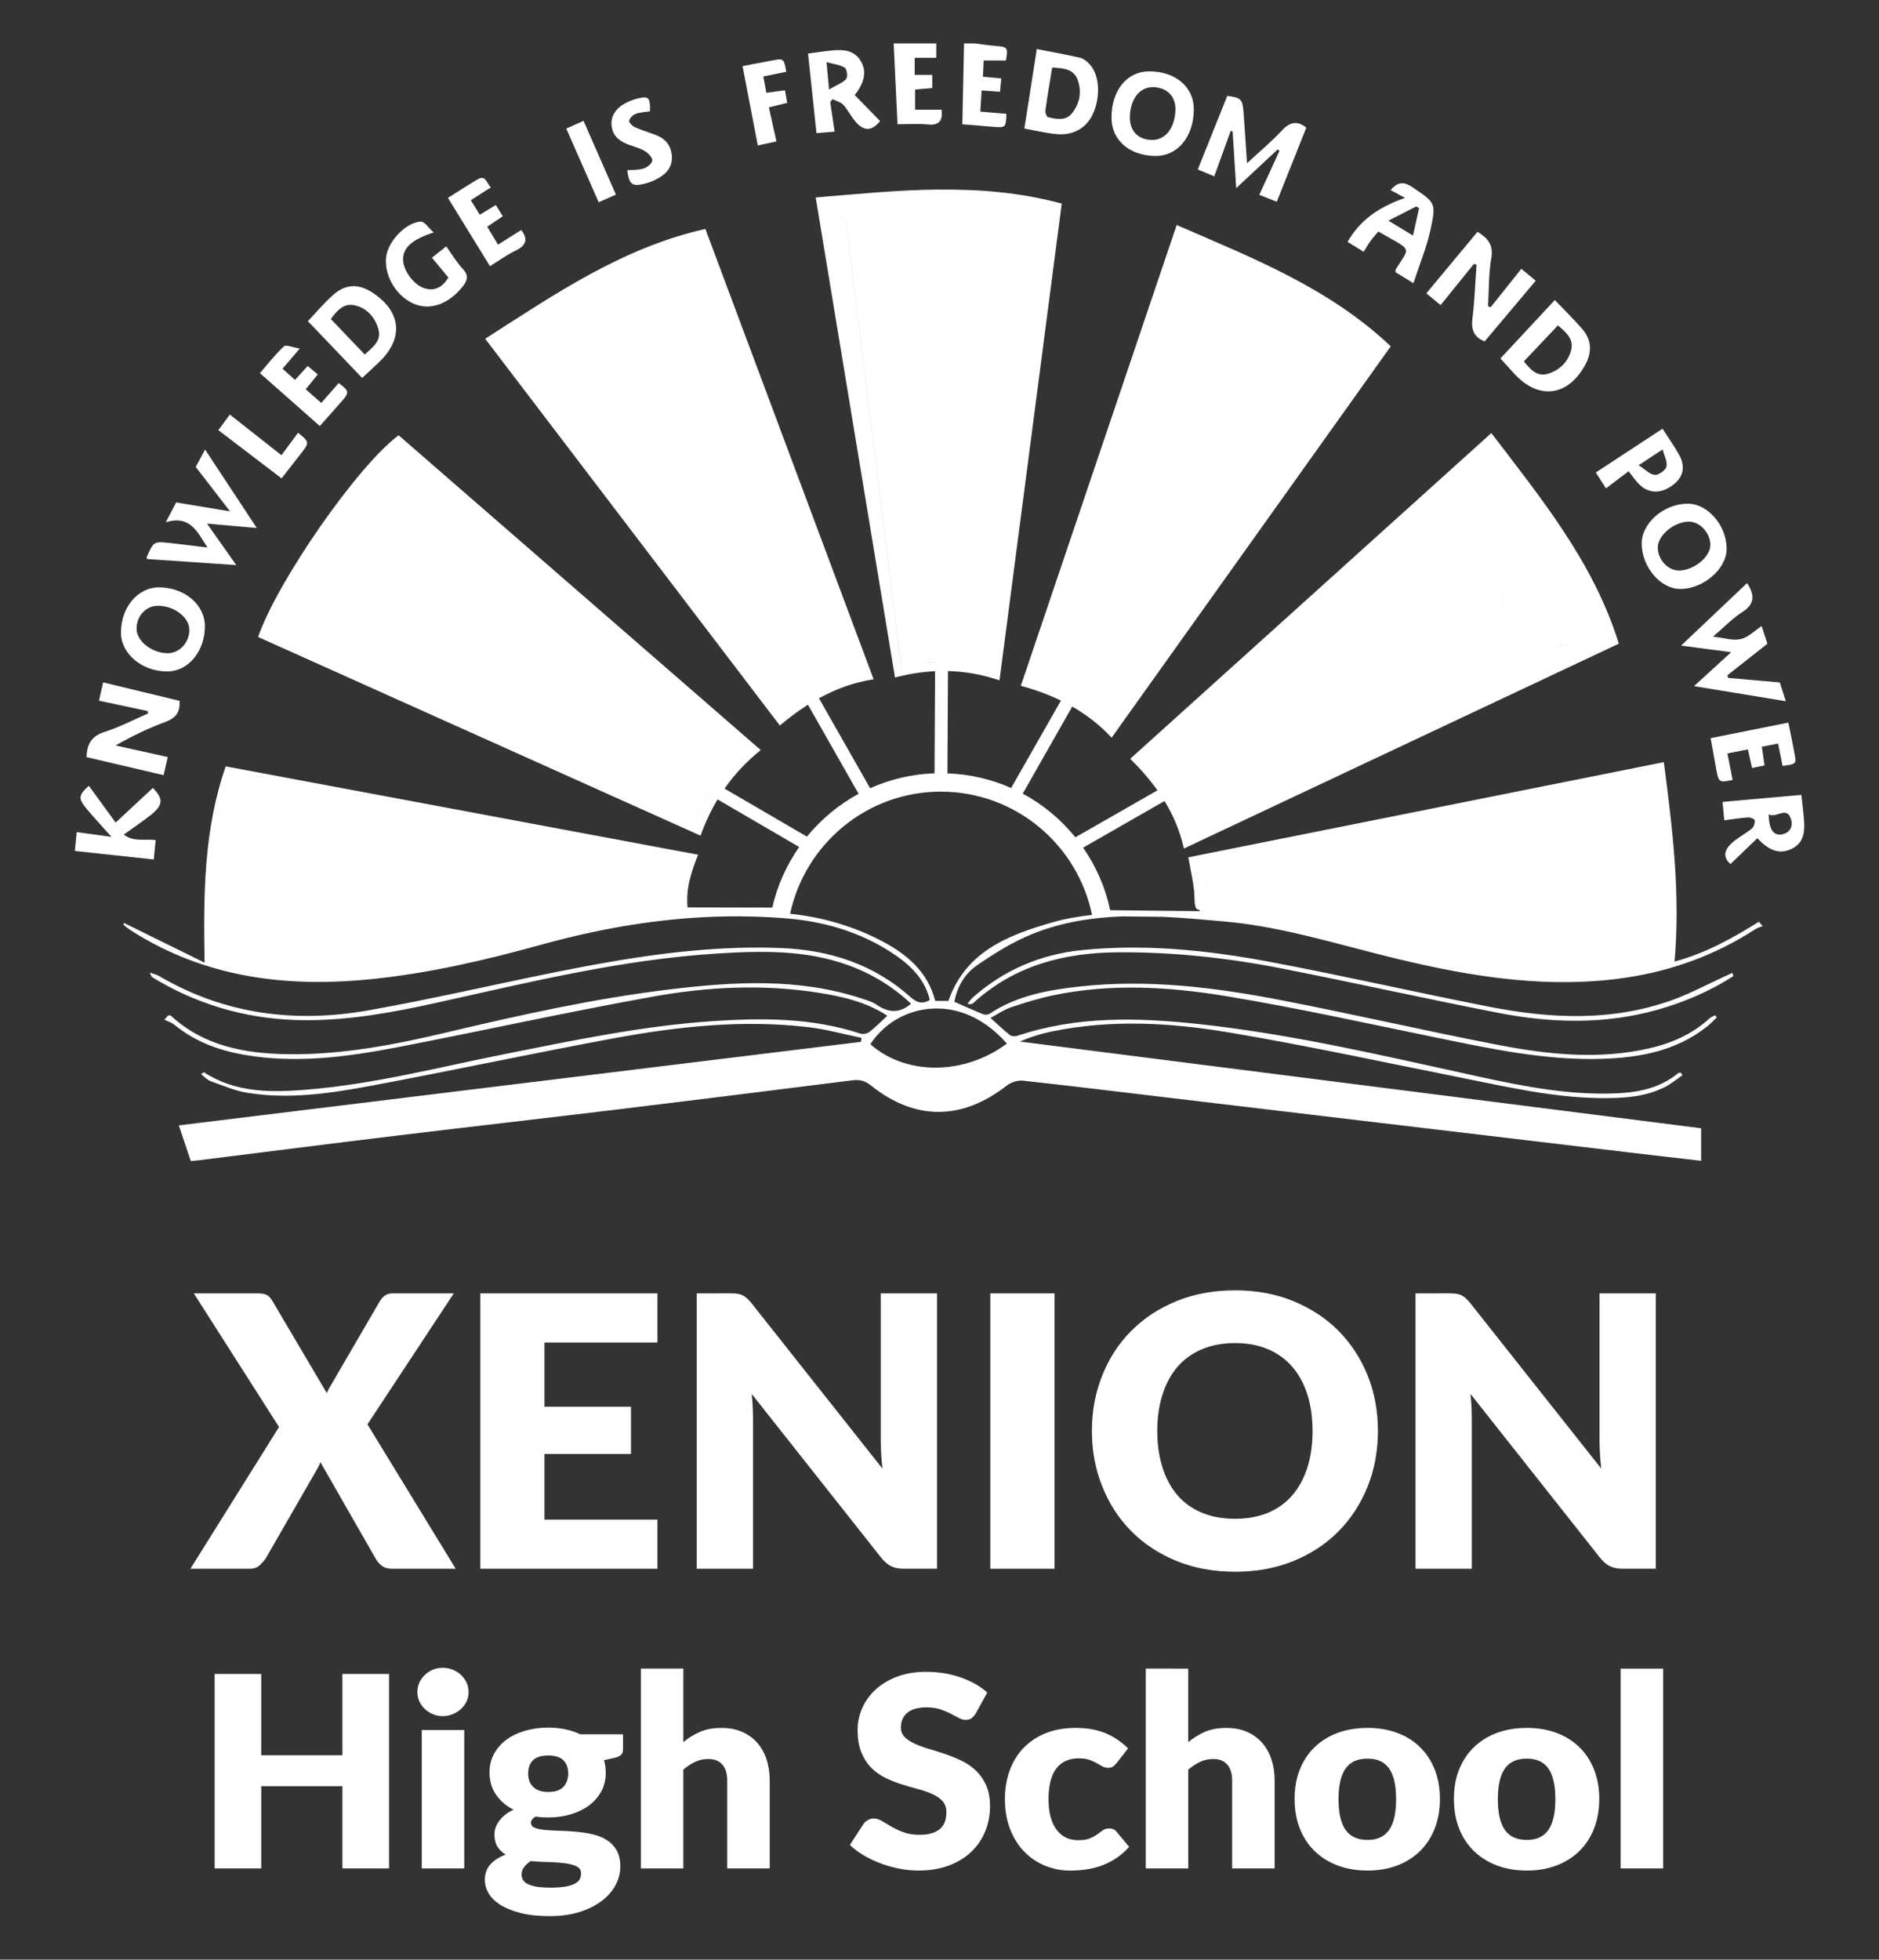 <?xml version="1.0" encoding="UTF-8" standalone="no"?>
<!-- Created with Inkscape (http://www.inkscape.org/) -->

<svg
   width="87.363mm"
   height="91.086mm"
   viewBox="0 0 87.363 91.086"
   version="1.1"
   id="svg1"
   sodipodi:docname="logo_white_high_school.svg"
   inkscape:version="1.3.2 (091e20e, 2023-11-25)"
   xmlns:inkscape="http://www.inkscape.org/namespaces/inkscape"
   xmlns:sodipodi="http://sodipodi.sourceforge.net/DTD/sodipodi-0.dtd"
   xmlns="http://www.w3.org/2000/svg"
   xmlns:svg="http://www.w3.org/2000/svg">
  <rect x="0" y="0" width="87.363" height="91.086" fill="#333333" stroke="none"/>
  <sodipodi:namedview
     id="namedview1"
     pagecolor="#ffffff"
     bordercolor="#000000"
     borderopacity="0.25"
     inkscape:showpageshadow="2"
     inkscape:pageopacity="0.0"
     inkscape:pagecheckerboard="0"
     inkscape:deskcolor="#d1d1d1"
     inkscape:document-units="mm"
     inkscape:zoom="0.72248176"
     inkscape:cx="182.70357"
     inkscape:cy="399.31804"
     inkscape:window-width="1920"
     inkscape:window-height="1008"
     inkscape:window-x="0"
     inkscape:window-y="0"
     inkscape:window-maximized="1"
     inkscape:current-layer="layer1" />
  <defs
     id="defs1">
    <clipPath
       clipPathUnits="userSpaceOnUse"
       id="clipPath4737">
      <path
         d="M 0,595.276 H 841.89 V 0 H 0 Z"
         transform="translate(-546.584,-165.338)"
         id="path4737" />
    </clipPath>
    <clipPath
       clipPathUnits="userSpaceOnUse"
       id="clipPath4739">
      <path
         d="M 0,595.276 H 841.89 V 0 H 0 Z"
         transform="translate(-547.115,-168.375)"
         id="path4739" />
    </clipPath>
    <clipPath
       clipPathUnits="userSpaceOnUse"
       id="clipPath4741">
      <path
         d="M 0,595.276 H 841.89 V 0 H 0 Z"
         transform="translate(-546.526,-171.226)"
         id="path4741" />
    </clipPath>
    <clipPath
       clipPathUnits="userSpaceOnUse"
       id="clipPath4743">
      <path
         d="M 0,595.276 H 841.89 V 0 H 0 Z"
         transform="translate(-545.717,-161.959)"
         id="path4743" />
    </clipPath>
    <clipPath
       clipPathUnits="userSpaceOnUse"
       id="clipPath4745">
      <path
         d="M 0,595.276 H 841.89 V 0 H 0 Z"
         transform="translate(-544.686,-159.978)"
         id="path4745" />
    </clipPath>
    <clipPath
       clipPathUnits="userSpaceOnUse"
       id="clipPath4747">
      <path
         d="M 0,595.276 H 841.89 V 0 H 0 Z"
         transform="translate(-542.638,-175.562)"
         id="path4747" />
    </clipPath>
    <clipPath
       clipPathUnits="userSpaceOnUse"
       id="clipPath4749">
      <path
         d="M 0,595.276 H 841.89 V 0 H 0 Z"
         transform="translate(-511.291,-157.215)"
         id="path4749" />
    </clipPath>
    <clipPath
       clipPathUnits="userSpaceOnUse"
       id="clipPath4751">
      <path
         d="M 0,595.276 H 841.89 V 0 H 0 Z"
         transform="translate(-542.133,-179.585)"
         id="path4751" />
    </clipPath>
    <clipPath
       clipPathUnits="userSpaceOnUse"
       id="clipPath4753">
      <path
         d="M 0,595.276 H 841.89 V 0 H 0 Z"
         transform="translate(-533.777,-160.325)"
         id="path4753" />
    </clipPath>
    <clipPath
       clipPathUnits="userSpaceOnUse"
       id="clipPath4755">
      <path
         d="M 0,595.276 H 841.89 V 0 H 0 Z"
         transform="translate(-538.444,-184.105)"
         id="path4755" />
    </clipPath>
    <clipPath
       clipPathUnits="userSpaceOnUse"
       id="clipPath4757">
      <path
         d="M 0,595.276 H 841.89 V 0 H 0 Z"
         transform="translate(-538.6,-159.927)"
         id="path4757" />
    </clipPath>
    <clipPath
       clipPathUnits="userSpaceOnUse"
       id="clipPath4759">
      <path
         d="M 0,595.276 H 841.89 V 0 H 0 Z"
         transform="translate(-538.35,-172.925)"
         id="path4759" />
    </clipPath>
    <clipPath
       clipPathUnits="userSpaceOnUse"
       id="clipPath4761">
      <path
         d="M 0,595.276 H 841.89 V 0 H 0 Z"
         transform="translate(-538.343,-172.764)"
         id="path4761" />
    </clipPath>
    <clipPath
       clipPathUnits="userSpaceOnUse"
       id="clipPath4763">
      <path
         d="M 0,595.276 H 841.89 V 0 H 0 Z"
         transform="translate(-536.513,-187.251)"
         id="path4763" />
    </clipPath>
    <clipPath
       clipPathUnits="userSpaceOnUse"
       id="clipPath4765">
      <path
         d="M 0,595.276 H 841.89 V 0 H 0 Z"
         transform="translate(-532.551,-189.594)"
         id="path4765" />
    </clipPath>
    <clipPath
       clipPathUnits="userSpaceOnUse"
       id="clipPath4767">
      <path
         d="M 0,595.276 H 841.89 V 0 H 0 Z"
         transform="translate(-529.869,-183.519)"
         id="path4767" />
    </clipPath>
    <clipPath
       clipPathUnits="userSpaceOnUse"
       id="clipPath4769">
      <path
         d="M 0,595.276 H 841.89 V 0 H 0 Z"
         transform="translate(-527.233,-192.605)"
         id="path4769" />
    </clipPath>
    <clipPath
       clipPathUnits="userSpaceOnUse"
       id="clipPath4771">
      <path
         d="M 0,595.276 H 841.89 V 0 H 0 Z"
         transform="translate(-529.389,-182.899)"
         id="path4771" />
    </clipPath>
    <clipPath
       clipPathUnits="userSpaceOnUse"
       id="clipPath4773">
      <path
         d="M 0,595.276 H 841.89 V 0 H 0 Z"
         transform="translate(-524.417,-163.401)"
         id="path4773" />
    </clipPath>
    <clipPath
       clipPathUnits="userSpaceOnUse"
       id="clipPath4775">
      <path
         d="M 0,595.276 H 841.89 V 0 H 0 Z"
         transform="translate(-523.11,-193.381)"
         id="path4775" />
    </clipPath>
    <clipPath
       clipPathUnits="userSpaceOnUse"
       id="clipPath4777">
      <path
         d="M 0,595.276 H 841.89 V 0 H 0 Z"
         transform="translate(-519.098,-193.27)"
         id="path4777" />
    </clipPath>
    <clipPath
       clipPathUnits="userSpaceOnUse"
       id="clipPath4779">
      <path
         d="M 0,595.276 H 841.89 V 0 H 0 Z"
         transform="translate(-517.536,-188.262)"
         id="path4779" />
    </clipPath>
    <clipPath
       clipPathUnits="userSpaceOnUse"
       id="clipPath4781">
      <path
         d="M 0,595.276 H 841.89 V 0 H 0 Z"
         transform="translate(-517.634,-188.2)"
         id="path4781" />
    </clipPath>
    <clipPath
       clipPathUnits="userSpaceOnUse"
       id="clipPath4783">
      <path
         d="M 0,595.276 H 841.89 V 0 H 0 Z"
         transform="translate(-516.143,-195.881)"
         id="path4783" />
    </clipPath>
    <clipPath
       clipPathUnits="userSpaceOnUse"
       id="clipPath4785">
      <path
         d="M 0,595.276 H 841.89 V 0 H 0 Z"
         transform="translate(-514.054,-193.411)"
         id="path4785" />
    </clipPath>
    <clipPath
       clipPathUnits="userSpaceOnUse"
       id="clipPath4787">
      <path
         d="M 0,595.276 H 841.89 V 0 H 0 Z"
         transform="translate(-510.351,-194.599)"
         id="path4787" />
    </clipPath>
    <clipPath
       clipPathUnits="userSpaceOnUse"
       id="clipPath4789">
      <path
         d="M 0,595.276 H 841.89 V 0 H 0 Z"
         transform="translate(-503.789,-162.484)"
         id="path4789" />
    </clipPath>
    <clipPath
       clipPathUnits="userSpaceOnUse"
       id="clipPath4791">
      <path
         d="M 0,595.276 H 841.89 V 0 H 0 Z"
         transform="translate(-507.853,-169.964)"
         id="path4791" />
    </clipPath>
    <clipPath
       clipPathUnits="userSpaceOnUse"
       id="clipPath4793">
      <path
         d="M 0,595.276 H 841.89 V 0 H 0 Z"
         transform="translate(-510.882,-171.57)"
         id="path4793" />
    </clipPath>
    <clipPath
       clipPathUnits="userSpaceOnUse"
       id="clipPath4795">
      <path
         d="M 0,595.276 H 841.89 V 0 H 0 Z"
         transform="translate(-507.983,-194.163)"
         id="path4795" />
    </clipPath>
    <clipPath
       clipPathUnits="userSpaceOnUse"
       id="clipPath4797">
      <path
         d="M 0,595.276 H 841.89 V 0 H 0 Z"
         transform="translate(-506.393,-168.555)"
         id="path4797" />
    </clipPath>
    <clipPath
       clipPathUnits="userSpaceOnUse"
       id="clipPath4799">
      <path
         d="M 0,595.276 H 841.89 V 0 H 0 Z"
         transform="translate(-506.414,-168.513)"
         id="path4799" />
    </clipPath>
    <clipPath
       clipPathUnits="userSpaceOnUse"
       id="clipPath4801">
      <path
         d="M 0,595.276 H 841.89 V 0 H 0 Z"
         transform="translate(-504.072,-164.175)"
         id="path4801" />
    </clipPath>
    <clipPath
       clipPathUnits="userSpaceOnUse"
       id="clipPath4803">
      <path
         d="M 0,595.276 H 841.89 V 0 H 0 Z"
         transform="translate(-503.599,-191.601)"
         id="path4803" />
    </clipPath>
    <clipPath
       clipPathUnits="userSpaceOnUse"
       id="clipPath4805">
      <path
         d="M 0,595.276 H 841.89 V 0 H 0 Z"
         transform="translate(-501.431,-190.123)"
         id="path4805" />
    </clipPath>
    <clipPath
       clipPathUnits="userSpaceOnUse"
       id="clipPath4807">
      <path
         d="M 0,595.276 H 841.89 V 0 H 0 Z"
         transform="translate(-497.763,-188.752)"
         id="path4807" />
    </clipPath>
    <clipPath
       clipPathUnits="userSpaceOnUse"
       id="clipPath4809">
      <path
         d="M 0,595.276 H 841.89 V 0 H 0 Z"
         transform="translate(-495.497,-187.248)"
         id="path4809" />
    </clipPath>
    <clipPath
       clipPathUnits="userSpaceOnUse"
       id="clipPath4811">
      <path
         d="M 0,595.276 H 841.89 V 0 H 0 Z"
         transform="translate(-491.7,-183.93)"
         id="path4811" />
    </clipPath>
    <clipPath
       clipPathUnits="userSpaceOnUse"
       id="clipPath4813">
      <path
         d="M 0,595.276 H 841.89 V 0 H 0 Z"
         transform="translate(-490.693,-182.825)"
         id="path4813" />
    </clipPath>
    <clipPath
       clipPathUnits="userSpaceOnUse"
       id="clipPath4815">
      <path
         d="M 0,595.276 H 841.89 V 0 H 0 Z"
         transform="translate(-489.116,-180.9)"
         id="path4815" />
    </clipPath>
    <clipPath
       clipPathUnits="userSpaceOnUse"
       id="clipPath4817">
      <path
         d="M 0,595.276 H 841.89 V 0 H 0 Z"
         transform="translate(-487.516,-177.21)"
         id="path4817" />
    </clipPath>
    <clipPath
       clipPathUnits="userSpaceOnUse"
       id="clipPath4819">
      <path
         d="M 0,595.276 H 841.89 V 0 H 0 Z"
         transform="translate(-484.091,-172.36)"
         id="path4819" />
    </clipPath>
    <clipPath
       clipPathUnits="userSpaceOnUse"
       id="clipPath4821">
      <path
         d="M 0,595.276 H 841.89 V 0 H 0 Z"
         transform="translate(-484.52,-170.517)"
         id="path4821" />
    </clipPath>
    <clipPath
       clipPathUnits="userSpaceOnUse"
       id="clipPath4823">
      <path
         d="M 0,595.276 H 841.89 V 0 H 0 Z"
         transform="translate(-483.493,-167.143)"
         id="path4823" />
    </clipPath>
    <clipPath
       clipPathUnits="userSpaceOnUse"
       id="clipPath4825">
      <path
         d="M 0,595.276 H 841.89 V 0 H 0 Z"
         transform="translate(-495.012,-136.335)"
         id="path4825" />
    </clipPath>
    <clipPath
       clipPathUnits="userSpaceOnUse"
       id="clipPath4827">
      <path
         d="M 0,595.276 H 841.89 V 0 H 0 Z"
         transform="translate(-498.612,-145.504)"
         id="path4827" />
    </clipPath>
    <clipPath
       clipPathUnits="userSpaceOnUse"
       id="clipPath4829">
      <path
         d="M 0,595.276 H 841.89 V 0 H 0 Z"
         transform="translate(-514.53,-147.496)"
         id="path4829" />
    </clipPath>
    <clipPath
       clipPathUnits="userSpaceOnUse"
       id="clipPath4831">
      <path
         d="M 0,595.276 H 841.89 V 0 H 0 Z"
         id="path4831" />
    </clipPath>
    <clipPath
       clipPathUnits="userSpaceOnUse"
       id="clipPath4833">
      <path
         d="M 0,595.276 H 841.89 V 0 H 0 Z"
         transform="translate(-529.76,-141.919)"
         id="path4833" />
    </clipPath>
    <clipPath
       clipPathUnits="userSpaceOnUse"
       id="clipPath4835">
      <path
         d="M 0,595.276 H 841.89 V 0 H 0 Z"
         transform="translate(-543.679,-147.496)"
         id="path4835" />
    </clipPath>
    <clipPath
       clipPathUnits="userSpaceOnUse"
       id="clipPath4837">
      <path
         d="M 0,595.276 H 841.89 V 0 H 0 Z"
         transform="translate(-487.607,-130.591)"
         id="path4837" />
    </clipPath>
    <clipPath
       clipPathUnits="userSpaceOnUse"
       id="clipPath4839">
      <path
         d="M 0,595.276 H 841.89 V 0 H 0 Z"
         transform="translate(-492.14,-130.12)"
         id="path4839" />
    </clipPath>
    <clipPath
       clipPathUnits="userSpaceOnUse"
       id="clipPath4841">
      <path
         d="M 0,595.276 H 841.89 V 0 H 0 Z"
         transform="translate(-492.883,-126.179)"
         id="path4841" />
    </clipPath>
    <clipPath
       clipPathUnits="userSpaceOnUse"
       id="clipPath4843">
      <path
         d="M 0,595.276 H 841.89 V 0 H 0 Z"
         transform="translate(-499.449,-126.179)"
         id="path4843" />
    </clipPath>
    <clipPath
       clipPathUnits="userSpaceOnUse"
       id="clipPath4845">
      <path
         d="M 0,595.276 H 841.89 V 0 H 0 Z"
         transform="translate(-508.535,-128.623)"
         id="path4845" />
    </clipPath>
    <clipPath
       clipPathUnits="userSpaceOnUse"
       id="clipPath4847">
      <path
         d="M 0,595.276 H 841.89 V 0 H 0 Z"
         transform="translate(-511.279,-129.512)"
         id="path4847" />
    </clipPath>
    <clipPath
       clipPathUnits="userSpaceOnUse"
       id="clipPath4849">
      <path
         d="M 0,595.276 H 841.89 V 0 H 0 Z"
         transform="translate(-516.081,-130.728)"
         id="path4849" />
    </clipPath>
    <clipPath
       clipPathUnits="userSpaceOnUse"
       id="clipPath4851">
      <path
         d="M 0,595.276 H 841.89 V 0 H 0 Z"
         transform="translate(-522.332,-130.12)"
         id="path4851" />
    </clipPath>
    <clipPath
       clipPathUnits="userSpaceOnUse"
       id="clipPath4853">
      <path
         d="M 0,595.276 H 841.89 V 0 H 0 Z"
         transform="translate(-524.19,-129.695)"
         id="path4853" />
    </clipPath>
    <clipPath
       clipPathUnits="userSpaceOnUse"
       id="clipPath4855">
      <path
         d="M 0,595.276 H 841.89 V 0 H 0 Z"
         transform="translate(-532.952,-127.612)"
         id="path4855" />
    </clipPath>
    <clipPath
       clipPathUnits="userSpaceOnUse"
       id="clipPath4857">
      <path
         d="M 0,595.276 H 841.89 V 0 H 0 Z"
         id="path4857" />
    </clipPath>
    <clipPath
       clipPathUnits="userSpaceOnUse"
       id="clipPath4859">
      <path
         d="M 0,595.276 H 841.89 V 0 H 0 Z"
         transform="translate(-539.6,-130.12)"
         id="path4859" />
    </clipPath>
    <clipPath
       clipPathUnits="userSpaceOnUse"
       id="clipPath4861">
      <path
         d="M 0,595.276 H 841.89 V 0 H 0 Z"
         transform="translate(-541.553,-127.251)"
         id="path4861" />
    </clipPath>
    <clipPath
       clipPathUnits="userSpaceOnUse"
       id="clipPath4863">
      <path
         d="M 0,595.276 H 841.89 V 0 H 0 Z"
         transform="translate(-503.243,-162.521)"
         id="path4863" />
    </clipPath>
    <clipPath
       clipPathUnits="userSpaceOnUse"
       id="clipPath3061">
      <path
         d="M 0,595.276 H 841.89 V 0 H 0 Z"
         transform="translate(-107.761,-134.945)"
         id="path3061" />
    </clipPath>
    <clipPath
       clipPathUnits="userSpaceOnUse"
       id="clipPath3063">
      <path
         d="M 0,595.276 H 841.89 V 0 H 0 Z"
         transform="translate(-111.423,-144.272)"
         id="path3063" />
    </clipPath>
    <clipPath
       clipPathUnits="userSpaceOnUse"
       id="clipPath3065">
      <path
         d="M 0,595.276 H 841.89 V 0 H 0 Z"
         transform="translate(-127.614,-146.298)"
         id="path3065" />
    </clipPath>
    <clipPath
       clipPathUnits="userSpaceOnUse"
       id="clipPath3067">
      <path
         d="M 0,595.276 H 841.89 V 0 H 0 Z"
         id="path3067" />
    </clipPath>
    <clipPath
       clipPathUnits="userSpaceOnUse"
       id="clipPath3069">
      <path
         d="M 0,595.276 H 841.89 V 0 H 0 Z"
         transform="translate(-143.103,-140.625)"
         id="path3069" />
    </clipPath>
    <clipPath
       clipPathUnits="userSpaceOnUse"
       id="clipPath3071">
      <path
         d="M 0,595.276 H 841.89 V 0 H 0 Z"
         transform="translate(-157.261,-146.298)"
         id="path3071" />
    </clipPath>
    <clipPath
       clipPathUnits="userSpaceOnUse"
       id="clipPath3073">
      <path
         d="M 0,595.276 H 841.89 V 0 H 0 Z"
         transform="translate(-98.858,-130.954)"
         id="path3073" />
    </clipPath>
    <clipPath
       clipPathUnits="userSpaceOnUse"
       id="clipPath3075">
      <path
         d="M 0,595.276 H 841.89 V 0 H 0 Z"
         transform="translate(-108.977,-127.686)"
         id="path3075" />
    </clipPath>
    <clipPath
       clipPathUnits="userSpaceOnUse"
       id="clipPath3077">
      <path
         d="M 0,595.276 H 841.89 V 0 H 0 Z"
         transform="translate(-118.579,-129.515)"
         id="path3077" />
    </clipPath>
    <clipPath
       clipPathUnits="userSpaceOnUse"
       id="clipPath3079">
      <path
         d="M 0,595.276 H 841.89 V 0 H 0 Z"
         transform="translate(-125.416,-128)"
         id="path3079" />
    </clipPath>
    <clipPath
       clipPathUnits="userSpaceOnUse"
       id="clipPath3081">
      <path
         d="M 0,595.276 H 841.89 V 0 H 0 Z"
         transform="translate(-130.801,-125.409)"
         id="path3081" />
    </clipPath>
    <clipPath
       clipPathUnits="userSpaceOnUse"
       id="clipPath3083">
      <path
         d="M 0,595.276 H 841.89 V 0 H 0 Z"
         transform="translate(-141.534,-131.631)"
         id="path3083" />
    </clipPath>
    <clipPath
       clipPathUnits="userSpaceOnUse"
       id="clipPath3085">
      <path
         d="M 0,595.276 H 841.89 V 0 H 0 Z"
         transform="translate(-146.164,-123.573)"
         id="path3085" />
    </clipPath>
    <clipPath
       clipPathUnits="userSpaceOnUse"
       id="clipPath3087">
      <path
         d="M 0,595.276 H 841.89 V 0 H 0 Z"
         transform="translate(-152.631,-128.636)"
         id="path3087" />
    </clipPath>
    <clipPath
       clipPathUnits="userSpaceOnUse"
       id="clipPath3089">
      <path
         d="M 0,595.276 H 841.89 V 0 H 0 Z"
         transform="translate(-160.615,-164.335)"
         id="path3089" />
    </clipPath>
    <clipPath
       clipPathUnits="userSpaceOnUse"
       id="clipPath3091">
      <path
         d="M 0,595.276 H 841.89 V 0 H 0 Z"
         transform="translate(-161.165,-167.476)"
         id="path3091" />
    </clipPath>
    <clipPath
       clipPathUnits="userSpaceOnUse"
       id="clipPath3093">
      <path
         d="M 0,595.276 H 841.89 V 0 H 0 Z"
         transform="translate(-160.554,-170.423)"
         id="path3093" />
    </clipPath>
    <clipPath
       clipPathUnits="userSpaceOnUse"
       id="clipPath3095">
      <path
         d="M 0,595.276 H 841.89 V 0 H 0 Z"
         transform="translate(-159.716,-160.84)"
         id="path3095" />
    </clipPath>
    <clipPath
       clipPathUnits="userSpaceOnUse"
       id="clipPath3097">
      <path
         d="M 0,595.276 H 841.89 V 0 H 0 Z"
         transform="translate(-158.651,-158.791)"
         id="path3097" />
    </clipPath>
    <clipPath
       clipPathUnits="userSpaceOnUse"
       id="clipPath3099">
      <path
         d="M 0,595.276 H 841.89 V 0 H 0 Z"
         transform="translate(-156.533,-174.909)"
         id="path3099" />
    </clipPath>
    <clipPath
       clipPathUnits="userSpaceOnUse"
       id="clipPath3101">
      <path
         d="M 0,595.276 H 841.89 V 0 H 0 Z"
         transform="translate(-124.114,-155.932)"
         id="path3101" />
    </clipPath>
    <clipPath
       clipPathUnits="userSpaceOnUse"
       id="clipPath3103">
      <path
         d="M 0,595.276 H 841.89 V 0 H 0 Z"
         transform="translate(-156.011,-179.07)"
         id="path3103" />
    </clipPath>
    <clipPath
       clipPathUnits="userSpaceOnUse"
       id="clipPath3105">
      <path
         d="M 0,595.276 H 841.89 V 0 H 0 Z"
         transform="translate(-147.369,-159.15)"
         id="path3105" />
    </clipPath>
    <clipPath
       clipPathUnits="userSpaceOnUse"
       id="clipPath3107">
      <path
         d="M 0,595.276 H 841.89 V 0 H 0 Z"
         transform="translate(-152.197,-183.743)"
         id="path3107" />
    </clipPath>
    <clipPath
       clipPathUnits="userSpaceOnUse"
       id="clipPath3109">
      <path
         d="M 0,595.276 H 841.89 V 0 H 0 Z"
         transform="translate(-152.357,-158.738)"
         id="path3109" />
    </clipPath>
    <clipPath
       clipPathUnits="userSpaceOnUse"
       id="clipPath3111">
      <path
         d="M 0,595.276 H 841.89 V 0 H 0 Z"
         transform="translate(-152.099,-172.18)"
         id="path3111" />
    </clipPath>
    <clipPath
       clipPathUnits="userSpaceOnUse"
       id="clipPath3113">
      <path
         d="M 0,595.276 H 841.89 V 0 H 0 Z"
         transform="translate(-152.09,-172.015)"
         id="path3113" />
    </clipPath>
    <clipPath
       clipPathUnits="userSpaceOnUse"
       id="clipPath3115">
      <path
         d="M 0,595.276 H 841.89 V 0 H 0 Z"
         transform="translate(-150.199,-186.996)"
         id="path3115" />
    </clipPath>
    <clipPath
       clipPathUnits="userSpaceOnUse"
       id="clipPath3117">
      <path
         d="M 0,595.276 H 841.89 V 0 H 0 Z"
         transform="translate(-146.1,-189.421)"
         id="path3117" />
    </clipPath>
    <clipPath
       clipPathUnits="userSpaceOnUse"
       id="clipPath3119">
      <path
         d="M 0,595.276 H 841.89 V 0 H 0 Z"
         transform="translate(-143.328,-183.137)"
         id="path3119" />
    </clipPath>
    <clipPath
       clipPathUnits="userSpaceOnUse"
       id="clipPath3121">
      <path
         d="M 0,595.276 H 841.89 V 0 H 0 Z"
         transform="translate(-140.601,-192.535)"
         id="path3121" />
    </clipPath>
    <clipPath
       clipPathUnits="userSpaceOnUse"
       id="clipPath3123">
      <path
         d="M 0,595.276 H 841.89 V 0 H 0 Z"
         transform="translate(-142.831,-182.497)"
         id="path3123" />
    </clipPath>
    <clipPath
       clipPathUnits="userSpaceOnUse"
       id="clipPath3125">
      <path
         d="M 0,595.276 H 841.89 V 0 H 0 Z"
         transform="translate(-137.689,-162.331)"
         id="path3125" />
    </clipPath>
    <clipPath
       clipPathUnits="userSpaceOnUse"
       id="clipPath3127">
      <path
         d="M 0,595.276 H 841.89 V 0 H 0 Z"
         transform="translate(-136.337,-193.338)"
         id="path3127" />
    </clipPath>
    <clipPath
       clipPathUnits="userSpaceOnUse"
       id="clipPath3129">
      <path
         d="M 0,595.276 H 841.89 V 0 H 0 Z"
         transform="translate(-132.189,-193.223)"
         id="path3129" />
    </clipPath>
    <clipPath
       clipPathUnits="userSpaceOnUse"
       id="clipPath3131">
      <path
         d="M 0,595.276 H 841.89 V 0 H 0 Z"
         transform="translate(-130.571,-188.042)"
         id="path3131" />
    </clipPath>
    <clipPath
       clipPathUnits="userSpaceOnUse"
       id="clipPath3133">
      <path
         d="M 0,595.276 H 841.89 V 0 H 0 Z"
         transform="translate(-130.674,-187.979)"
         id="path3133" />
    </clipPath>
    <clipPath
       clipPathUnits="userSpaceOnUse"
       id="clipPath3135">
      <path
         d="M 0,595.276 H 841.89 V 0 H 0 Z"
         transform="translate(-129.132,-195.924)"
         id="path3135" />
    </clipPath>
    <clipPath
       clipPathUnits="userSpaceOnUse"
       id="clipPath3137">
      <path
         d="M 0,595.276 H 841.89 V 0 H 0 Z"
         transform="translate(-126.971,-193.368)"
         id="path3137" />
    </clipPath>
    <clipPath
       clipPathUnits="userSpaceOnUse"
       id="clipPath3139">
      <path
         d="M 0,595.276 H 841.89 V 0 H 0 Z"
         transform="translate(-123.141,-194.596)"
         id="path3139" />
    </clipPath>
    <clipPath
       clipPathUnits="userSpaceOnUse"
       id="clipPath3141">
      <path
         d="M 0,595.276 H 841.89 V 0 H 0 Z"
         transform="translate(-116.355,-161.383)"
         id="path3141" />
    </clipPath>
    <clipPath
       clipPathUnits="userSpaceOnUse"
       id="clipPath3143">
      <path
         d="M 0,595.276 H 841.89 V 0 H 0 Z"
         transform="translate(-120.557,-169.117)"
         id="path3143" />
    </clipPath>
    <clipPath
       clipPathUnits="userSpaceOnUse"
       id="clipPath3145">
      <path
         d="M 0,595.276 H 841.89 V 0 H 0 Z"
         transform="translate(-123.689,-170.779)"
         id="path3145" />
    </clipPath>
    <clipPath
       clipPathUnits="userSpaceOnUse"
       id="clipPath3147">
      <path
         d="M 0,595.276 H 841.89 V 0 H 0 Z"
         transform="translate(-120.693,-194.147)"
         id="path3147" />
    </clipPath>
    <clipPath
       clipPathUnits="userSpaceOnUse"
       id="clipPath3149">
      <path
         d="M 0,595.276 H 841.89 V 0 H 0 Z"
         transform="translate(-119.049,-167.661)"
         id="path3149" />
    </clipPath>
    <clipPath
       clipPathUnits="userSpaceOnUse"
       id="clipPath3151">
      <path
         d="M 0,595.276 H 841.89 V 0 H 0 Z"
         transform="translate(-119.07,-167.618)"
         id="path3151" />
    </clipPath>
    <clipPath
       clipPathUnits="userSpaceOnUse"
       id="clipPath3153">
      <path
         d="M 0,595.276 H 841.89 V 0 H 0 Z"
         transform="translate(-116.646,-163.131)"
         id="path3153" />
    </clipPath>
    <clipPath
       clipPathUnits="userSpaceOnUse"
       id="clipPath3155">
      <path
         d="M 0,595.276 H 841.89 V 0 H 0 Z"
         transform="translate(-116.159,-191.497)"
         id="path3155" />
    </clipPath>
    <clipPath
       clipPathUnits="userSpaceOnUse"
       id="clipPath3157">
      <path
         d="M 0,595.276 H 841.89 V 0 H 0 Z"
         transform="translate(-113.915,-189.968)"
         id="path3157" />
    </clipPath>
    <clipPath
       clipPathUnits="userSpaceOnUse"
       id="clipPath3159">
      <path
         d="M 0,595.276 H 841.89 V 0 H 0 Z"
         transform="translate(-110.122,-188.549)"
         id="path3159" />
    </clipPath>
    <clipPath
       clipPathUnits="userSpaceOnUse"
       id="clipPath3161">
      <path
         d="M 0,595.276 H 841.89 V 0 H 0 Z"
         transform="translate(-107.778,-186.995)"
         id="path3161" />
    </clipPath>
    <clipPath
       clipPathUnits="userSpaceOnUse"
       id="clipPath3163">
      <path
         d="M 0,595.276 H 841.89 V 0 H 0 Z"
         transform="translate(-103.852,-183.563)"
         id="path3163" />
    </clipPath>
    <clipPath
       clipPathUnits="userSpaceOnUse"
       id="clipPath3165">
      <path
         d="M 0,595.276 H 841.89 V 0 H 0 Z"
         transform="translate(-102.811,-182.419)"
         id="path3165" />
    </clipPath>
    <clipPath
       clipPathUnits="userSpaceOnUse"
       id="clipPath3167">
      <path
         d="M 0,595.276 H 841.89 V 0 H 0 Z"
         transform="translate(-101.179,-180.428)"
         id="path3167" />
    </clipPath>
    <clipPath
       clipPathUnits="userSpaceOnUse"
       id="clipPath3169">
      <path
         d="M 0,595.276 H 841.89 V 0 H 0 Z"
         transform="translate(-99.525,-176.613)"
         id="path3169" />
    </clipPath>
    <clipPath
       clipPathUnits="userSpaceOnUse"
       id="clipPath3171">
      <path
         d="M 0,595.276 H 841.89 V 0 H 0 Z"
         transform="translate(-95.981,-171.597)"
         id="path3171" />
    </clipPath>
    <clipPath
       clipPathUnits="userSpaceOnUse"
       id="clipPath3173">
      <path
         d="M 0,595.276 H 841.89 V 0 H 0 Z"
         transform="translate(-96.425,-169.691)"
         id="path3173" />
    </clipPath>
    <clipPath
       clipPathUnits="userSpaceOnUse"
       id="clipPath3175">
      <path
         d="M 0,595.276 H 841.89 V 0 H 0 Z"
         transform="translate(-95.362,-166.201)"
         id="path3175" />
    </clipPath>
    <clipPath
       clipPathUnits="userSpaceOnUse"
       id="clipPath3177">
      <path
         d="M 0,595.276 H 841.89 V 0 H 0 Z"
         transform="translate(-125.038,-161.226)"
         id="path3177" />
    </clipPath>
    <clipPath
       clipPathUnits="userSpaceOnUse"
       id="clipPath3179">
      <path
         d="M 0,595.276 H 841.89 V 0 H 0 Z"
         transform="translate(-125.945,-162.513)"
         id="path3179" />
    </clipPath>
    <clipPath
       clipPathUnits="userSpaceOnUse"
       id="clipPath3181">
      <path
         d="M 0,595.276 H 841.89 V 0 H 0 Z"
         transform="translate(-128.218,-163.058)"
         id="path3181" />
    </clipPath>
    <clipPath
       clipPathUnits="userSpaceOnUse"
       id="clipPath3183">
      <path
         d="M 0,595.276 H 841.89 V 0 H 0 Z"
         transform="translate(-130.384,-162.388)"
         id="path3183" />
    </clipPath>
    <clipPath
       clipPathUnits="userSpaceOnUse"
       id="clipPath3185">
      <path
         d="M 0,595.276 H 841.89 V 0 H 0 Z"
         transform="translate(-116.338,-161.439)"
         id="path3185" />
    </clipPath>
    <clipPath
       clipPathUnits="userSpaceOnUse"
       id="clipPath3313">
      <path
         d="M 0,595.276 H 841.89 V 0 H 0 Z"
         transform="translate(-237.842,-136.944)"
         id="path3313" />
    </clipPath>
    <clipPath
       clipPathUnits="userSpaceOnUse"
       id="clipPath3315">
      <path
         d="M 0,595.276 H 841.89 V 0 H 0 Z"
         transform="translate(-241.281,-145.706)"
         id="path3315" />
    </clipPath>
    <clipPath
       clipPathUnits="userSpaceOnUse"
       id="clipPath3317">
      <path
         d="M 0,595.276 H 841.89 V 0 H 0 Z"
         transform="translate(-256.491,-147.609)"
         id="path3317" />
    </clipPath>
    <clipPath
       clipPathUnits="userSpaceOnUse"
       id="clipPath3319">
      <path
         d="M 0,595.276 H 841.89 V 0 H 0 Z"
         id="path3319" />
    </clipPath>
    <clipPath
       clipPathUnits="userSpaceOnUse"
       id="clipPath3321">
      <path
         d="M 0,595.276 H 841.89 V 0 H 0 Z"
         transform="translate(-271.043,-142.28)"
         id="path3321" />
    </clipPath>
    <clipPath
       clipPathUnits="userSpaceOnUse"
       id="clipPath3323">
      <path
         d="M 0,595.276 H 841.89 V 0 H 0 Z"
         transform="translate(-284.342,-147.609)"
         id="path3323" />
    </clipPath>
    <clipPath
       clipPathUnits="userSpaceOnUse"
       id="clipPath3325">
      <path
         d="M 0,595.276 H 841.89 V 0 H 0 Z"
         transform="translate(-235.259,-132.867)"
         id="path3325" />
    </clipPath>
    <clipPath
       clipPathUnits="userSpaceOnUse"
       id="clipPath3327">
      <path
         d="M 0,595.276 H 841.89 V 0 H 0 Z"
         id="path3327" />
    </clipPath>
    <clipPath
       clipPathUnits="userSpaceOnUse"
       id="clipPath3329">
      <path
         d="M 0,595.276 H 841.89 V 0 H 0 Z"
         transform="translate(-241.426,-128.297)"
         id="path3329" />
    </clipPath>
    <clipPath
       clipPathUnits="userSpaceOnUse"
       id="clipPath3331">
      <path
         d="M 0,595.276 H 841.89 V 0 H 0 Z"
         transform="translate(-246.662,-130.225)"
         id="path3331" />
    </clipPath>
    <clipPath
       clipPathUnits="userSpaceOnUse"
       id="clipPath3333">
      <path
         d="M 0,595.276 H 841.89 V 0 H 0 Z"
         transform="translate(-257.991,-131.337)"
         id="path3333" />
    </clipPath>
    <clipPath
       clipPathUnits="userSpaceOnUse"
       id="clipPath3335">
      <path
         d="M 0,595.276 H 841.89 V 0 H 0 Z"
         transform="translate(-263.458,-129.424)"
         id="path3335" />
    </clipPath>
    <clipPath
       clipPathUnits="userSpaceOnUse"
       id="clipPath3337">
      <path
         d="M 0,595.276 H 841.89 V 0 H 0 Z"
         transform="translate(-266.224,-130.225)"
         id="path3337" />
    </clipPath>
    <clipPath
       clipPathUnits="userSpaceOnUse"
       id="clipPath3339">
      <path
         d="M 0,595.276 H 841.89 V 0 H 0 Z"
         transform="translate(-273.173,-126.441)"
         id="path3339" />
    </clipPath>
    <clipPath
       clipPathUnits="userSpaceOnUse"
       id="clipPath3341">
      <path
         d="M 0,595.276 H 841.89 V 0 H 0 Z"
         transform="translate(-279.344,-126.441)"
         id="path3341" />
    </clipPath>
    <clipPath
       clipPathUnits="userSpaceOnUse"
       id="clipPath3343">
      <path
         d="M 0,595.276 H 841.89 V 0 H 0 Z"
         id="path3343" />
    </clipPath>
    <clipPath
       clipPathUnits="userSpaceOnUse"
       id="clipPath3345">
      <path
         d="M 0,595.276 H 841.89 V 0 H 0 Z"
         transform="translate(-289.202,-165.383)"
         id="path3345" />
    </clipPath>
    <clipPath
       clipPathUnits="userSpaceOnUse"
       id="clipPath3347">
      <path
         d="M 0,595.276 H 841.89 V 0 H 0 Z"
         transform="translate(-289.733,-168.42)"
         id="path3347" />
    </clipPath>
    <clipPath
       clipPathUnits="userSpaceOnUse"
       id="clipPath3349">
      <path
         d="M 0,595.276 H 841.89 V 0 H 0 Z"
         transform="translate(-289.143,-171.272)"
         id="path3349" />
    </clipPath>
    <clipPath
       clipPathUnits="userSpaceOnUse"
       id="clipPath3351">
      <path
         d="M 0,595.276 H 841.89 V 0 H 0 Z"
         transform="translate(-288.335,-162.004)"
         id="path3351" />
    </clipPath>
    <clipPath
       clipPathUnits="userSpaceOnUse"
       id="clipPath3353">
      <path
         d="M 0,595.276 H 841.89 V 0 H 0 Z"
         transform="translate(-287.304,-160.023)"
         id="path3353" />
    </clipPath>
    <clipPath
       clipPathUnits="userSpaceOnUse"
       id="clipPath3355">
      <path
         d="M 0,595.276 H 841.89 V 0 H 0 Z"
         transform="translate(-285.256,-175.608)"
         id="path3355" />
    </clipPath>
    <clipPath
       clipPathUnits="userSpaceOnUse"
       id="clipPath3357">
      <path
         d="M 0,595.276 H 841.89 V 0 H 0 Z"
         transform="translate(-253.909,-157.26)"
         id="path3357" />
    </clipPath>
    <clipPath
       clipPathUnits="userSpaceOnUse"
       id="clipPath3359">
      <path
         d="M 0,595.276 H 841.89 V 0 H 0 Z"
         transform="translate(-284.751,-179.63)"
         id="path3359" />
    </clipPath>
    <clipPath
       clipPathUnits="userSpaceOnUse"
       id="clipPath3361">
      <path
         d="M 0,595.276 H 841.89 V 0 H 0 Z"
         transform="translate(-276.394,-160.37)"
         id="path3361" />
    </clipPath>
    <clipPath
       clipPathUnits="userSpaceOnUse"
       id="clipPath3363">
      <path
         d="M 0,595.276 H 841.89 V 0 H 0 Z"
         transform="translate(-281.062,-184.15)"
         id="path3363" />
    </clipPath>
    <clipPath
       clipPathUnits="userSpaceOnUse"
       id="clipPath3365">
      <path
         d="M 0,595.276 H 841.89 V 0 H 0 Z"
         transform="translate(-281.219,-159.972)"
         id="path3365" />
    </clipPath>
    <clipPath
       clipPathUnits="userSpaceOnUse"
       id="clipPath3367">
      <path
         d="M 0,595.276 H 841.89 V 0 H 0 Z"
         transform="translate(-280.969,-172.97)"
         id="path3367" />
    </clipPath>
    <clipPath
       clipPathUnits="userSpaceOnUse"
       id="clipPath3369">
      <path
         d="M 0,595.276 H 841.89 V 0 H 0 Z"
         transform="translate(-280.961,-172.809)"
         id="path3369" />
    </clipPath>
    <clipPath
       clipPathUnits="userSpaceOnUse"
       id="clipPath3371">
      <path
         d="M 0,595.276 H 841.89 V 0 H 0 Z"
         transform="translate(-279.132,-187.296)"
         id="path3371" />
    </clipPath>
    <clipPath
       clipPathUnits="userSpaceOnUse"
       id="clipPath3373">
      <path
         d="M 0,595.276 H 841.89 V 0 H 0 Z"
         transform="translate(-275.168,-189.639)"
         id="path3373" />
    </clipPath>
    <clipPath
       clipPathUnits="userSpaceOnUse"
       id="clipPath3375">
      <path
         d="M 0,595.276 H 841.89 V 0 H 0 Z"
         transform="translate(-272.487,-183.564)"
         id="path3375" />
    </clipPath>
    <clipPath
       clipPathUnits="userSpaceOnUse"
       id="clipPath3377">
      <path
         d="M 0,595.276 H 841.89 V 0 H 0 Z"
         transform="translate(-269.851,-192.651)"
         id="path3377" />
    </clipPath>
    <clipPath
       clipPathUnits="userSpaceOnUse"
       id="clipPath3379">
      <path
         d="M 0,595.276 H 841.89 V 0 H 0 Z"
         transform="translate(-272.008,-182.944)"
         id="path3379" />
    </clipPath>
    <clipPath
       clipPathUnits="userSpaceOnUse"
       id="clipPath3381">
      <path
         d="M 0,595.276 H 841.89 V 0 H 0 Z"
         transform="translate(-267.035,-163.446)"
         id="path3381" />
    </clipPath>
    <clipPath
       clipPathUnits="userSpaceOnUse"
       id="clipPath3383">
      <path
         d="M 0,595.276 H 841.89 V 0 H 0 Z"
         transform="translate(-265.728,-193.427)"
         id="path3383" />
    </clipPath>
    <clipPath
       clipPathUnits="userSpaceOnUse"
       id="clipPath3385">
      <path
         d="M 0,595.276 H 841.89 V 0 H 0 Z"
         transform="translate(-261.716,-193.315)"
         id="path3385" />
    </clipPath>
    <clipPath
       clipPathUnits="userSpaceOnUse"
       id="clipPath3387">
      <path
         d="M 0,595.276 H 841.89 V 0 H 0 Z"
         transform="translate(-260.153,-188.307)"
         id="path3387" />
    </clipPath>
    <clipPath
       clipPathUnits="userSpaceOnUse"
       id="clipPath3389">
      <path
         d="M 0,595.276 H 841.89 V 0 H 0 Z"
         transform="translate(-260.252,-188.245)"
         id="path3389" />
    </clipPath>
    <clipPath
       clipPathUnits="userSpaceOnUse"
       id="clipPath3391">
      <path
         d="M 0,595.276 H 841.89 V 0 H 0 Z"
         transform="translate(-258.761,-195.927)"
         id="path3391" />
    </clipPath>
    <clipPath
       clipPathUnits="userSpaceOnUse"
       id="clipPath3393">
      <path
         d="M 0,595.276 H 841.89 V 0 H 0 Z"
         transform="translate(-256.673,-193.457)"
         id="path3393" />
    </clipPath>
    <clipPath
       clipPathUnits="userSpaceOnUse"
       id="clipPath3395">
      <path
         d="M 0,595.276 H 841.89 V 0 H 0 Z"
         transform="translate(-252.97,-194.645)"
         id="path3395" />
    </clipPath>
    <clipPath
       clipPathUnits="userSpaceOnUse"
       id="clipPath3397">
      <path
         d="M 0,595.276 H 841.89 V 0 H 0 Z"
         transform="translate(-246.407,-162.529)"
         id="path3397" />
    </clipPath>
    <clipPath
       clipPathUnits="userSpaceOnUse"
       id="clipPath3399">
      <path
         d="M 0,595.276 H 841.89 V 0 H 0 Z"
         transform="translate(-250.471,-170.009)"
         id="path3399" />
    </clipPath>
    <clipPath
       clipPathUnits="userSpaceOnUse"
       id="clipPath3401">
      <path
         d="M 0,595.276 H 841.89 V 0 H 0 Z"
         transform="translate(-253.5,-171.615)"
         id="path3401" />
    </clipPath>
    <clipPath
       clipPathUnits="userSpaceOnUse"
       id="clipPath3403">
      <path
         d="M 0,595.276 H 841.89 V 0 H 0 Z"
         transform="translate(-250.601,-194.209)"
         id="path3403" />
    </clipPath>
    <clipPath
       clipPathUnits="userSpaceOnUse"
       id="clipPath3405">
      <path
         d="M 0,595.276 H 841.89 V 0 H 0 Z"
         transform="translate(-249.011,-168.6)"
         id="path3405" />
    </clipPath>
    <clipPath
       clipPathUnits="userSpaceOnUse"
       id="clipPath3407">
      <path
         d="M 0,595.276 H 841.89 V 0 H 0 Z"
         transform="translate(-249.032,-168.558)"
         id="path3407" />
    </clipPath>
    <clipPath
       clipPathUnits="userSpaceOnUse"
       id="clipPath3409">
      <path
         d="M 0,595.276 H 841.89 V 0 H 0 Z"
         transform="translate(-246.69,-164.221)"
         id="path3409" />
    </clipPath>
    <clipPath
       clipPathUnits="userSpaceOnUse"
       id="clipPath3411">
      <path
         d="M 0,595.276 H 841.89 V 0 H 0 Z"
         transform="translate(-246.218,-191.647)"
         id="path3411" />
    </clipPath>
    <clipPath
       clipPathUnits="userSpaceOnUse"
       id="clipPath3413">
      <path
         d="M 0,595.276 H 841.89 V 0 H 0 Z"
         transform="translate(-244.049,-190.168)"
         id="path3413" />
    </clipPath>
    <clipPath
       clipPathUnits="userSpaceOnUse"
       id="clipPath3415">
      <path
         d="M 0,595.276 H 841.89 V 0 H 0 Z"
         transform="translate(-240.382,-188.798)"
         id="path3415" />
    </clipPath>
    <clipPath
       clipPathUnits="userSpaceOnUse"
       id="clipPath3417">
      <path
         d="M 0,595.276 H 841.89 V 0 H 0 Z"
         transform="translate(-238.115,-187.294)"
         id="path3417" />
    </clipPath>
    <clipPath
       clipPathUnits="userSpaceOnUse"
       id="clipPath3419">
      <path
         d="M 0,595.276 H 841.89 V 0 H 0 Z"
         transform="translate(-234.317,-183.976)"
         id="path3419" />
    </clipPath>
    <clipPath
       clipPathUnits="userSpaceOnUse"
       id="clipPath3421">
      <path
         d="M 0,595.276 H 841.89 V 0 H 0 Z"
         transform="translate(-233.311,-182.87)"
         id="path3421" />
    </clipPath>
    <clipPath
       clipPathUnits="userSpaceOnUse"
       id="clipPath3423">
      <path
         d="M 0,595.276 H 841.89 V 0 H 0 Z"
         transform="translate(-231.733,-180.945)"
         id="path3423" />
    </clipPath>
    <clipPath
       clipPathUnits="userSpaceOnUse"
       id="clipPath3425">
      <path
         d="M 0,595.276 H 841.89 V 0 H 0 Z"
         transform="translate(-230.135,-177.256)"
         id="path3425" />
    </clipPath>
    <clipPath
       clipPathUnits="userSpaceOnUse"
       id="clipPath3427">
      <path
         d="M 0,595.276 H 841.89 V 0 H 0 Z"
         transform="translate(-226.709,-172.405)"
         id="path3427" />
    </clipPath>
    <clipPath
       clipPathUnits="userSpaceOnUse"
       id="clipPath3429">
      <path
         d="M 0,595.276 H 841.89 V 0 H 0 Z"
         transform="translate(-227.138,-170.562)"
         id="path3429" />
    </clipPath>
    <clipPath
       clipPathUnits="userSpaceOnUse"
       id="clipPath3431">
      <path
         d="M 0,595.276 H 841.89 V 0 H 0 Z"
         transform="translate(-226.11,-167.189)"
         id="path3431" />
    </clipPath>
    <clipPath
       clipPathUnits="userSpaceOnUse"
       id="clipPath3433">
      <path
         d="M 0,595.276 H 841.89 V 0 H 0 Z"
         transform="translate(-246.042,-162.562)"
         id="path3433" />
    </clipPath>
  </defs>
  <g
     inkscape:label="Layer 1"
     inkscape:groupmode="layer"
     id="layer1"
     transform="translate(-57.019,-42.919)">
    <path
       id="path3312"
       clip-path="url(#clipPath3313)"
       style="fill:#ffffff;fill-opacity:1;fill-rule:nonzero;stroke:none"
       d="m 16.97,59.081 c 0.049,-1.036 0.097,-2.073 0.148,-3.132 0.37,0 0.781,0.028 1.189,-0.009 0.434,-0.038 0.564,0.154 0.523,0.573 h -1.031 v 0.782 c 0.229,0.02 0.443,0.037 0.665,0.056 v 0.511 h -0.68 v 0.662 h 0.836 v 0.557 z m 2.726,0 c -0.021,-1.035 -0.043,-2.07 -0.066,-3.133 0.331,-0.027 0.741,-0.058 1.15,-0.095 0.529,-0.047 0.54,-0.039 0.557,0.501 -0.324,0.028 -0.646,0.055 -1.009,0.085 0.019,0.288 0.033,0.54 0.05,0.82 0.258,-0.02 0.473,-0.034 0.712,-0.051 0.017,0.186 0.03,0.342 0.048,0.517 -0.25,0.023 -0.463,0.043 -0.71,0.066 0.011,0.234 0.019,0.429 0.029,0.628 h 0.86 c 0.091,0.5 0.066,0.529 -0.397,0.564 -0.271,0.021 -0.539,0.065 -0.81,0.098 z m 2.82,-0.218 c -0.167,-1.067 -0.323,-2.053 -0.483,-3.079 0.236,-0.045 0.519,-0.103 0.803,-0.154 0.147,-0.027 0.297,-0.05 0.448,-0.063 0.626,-0.057 1.135,0.221 1.392,0.754 0.331,0.692 0.271,1.579 -0.144,1.985 -0.096,0.093 -0.217,0.192 -0.341,0.22 -0.567,0.129 -1.139,0.232 -1.674,0.337 z m -7.709,-0.04 c -0.053,-0.001 -0.106,-0.004 -0.16,-0.009 -0.34,-0.03 -0.678,-0.086 -0.995,-0.126 0.112,-1.051 0.217,-2.042 0.327,-3.083 0.226,0.019 0.474,0.04 0.703,0.059 -0.063,0.418 -0.116,0.781 -0.17,1.143 0.03,0.038 0.06,0.076 0.091,0.114 0.139,-0.069 0.309,-0.108 0.41,-0.214 0.167,-0.178 0.279,-0.407 0.432,-0.601 0.353,-0.449 0.677,-0.438 0.998,-0.032 -0.335,0.342 -0.663,0.678 -0.983,1.006 0.384,0.483 0.459,0.912 0.255,1.283 -0.206,0.375 -0.54,0.468 -0.908,0.46 z m -2.249,-0.363 c -0.076,0.003 -0.183,-0.018 -0.337,-0.047 -0.375,-0.07 -0.75,-0.143 -1.106,-0.212 0.202,-1.047 0.393,-2.046 0.59,-3.073 0.232,0.049 0.494,0.105 0.722,0.155 -0.101,0.454 -0.193,0.876 -0.292,1.32 0.262,0.063 0.469,0.115 0.71,0.173 -0.03,0.169 -0.056,0.321 -0.086,0.489 -0.263,-0.035 -0.484,-0.065 -0.722,-0.097 -0.043,0.231 -0.076,0.415 -0.116,0.631 0.315,0.064 0.603,0.124 0.889,0.183 -0.066,0.36 -0.087,0.472 -0.253,0.478 z m 1.811,-0.105 c 0.289,-0.081 0.531,-0.102 0.708,-0.218 0.085,-0.056 0.12,-0.36 0.051,-0.435 -0.146,-0.158 -0.374,-0.239 -0.662,-0.406 -0.039,0.424 -0.062,0.676 -0.097,1.059 z m 8.741,-0.211 c 0.436,-0.021 0.841,-0.047 0.995,-0.491 0.159,-0.456 0.072,-0.91 -0.229,-1.282 -0.238,-0.297 -0.6,-0.226 -0.921,-0.149 -0.056,0.013 -0.12,0.174 -0.108,0.258 0.075,0.542 0.169,1.082 0.264,1.664 z m 3.759,-0.146 c -0.867,-10e-4 -1.462,-0.739 -1.459,-1.803 0.004,-0.865 0.697,-1.464 1.702,-1.474 0.857,-0.007 1.477,0.74 1.487,1.792 0.009,0.876 -0.704,1.487 -1.73,1.485 z m 0.123,-0.612 c 0.016,2.5e-4 0.032,6.87e-4 0.048,0 0.539,-0.022 0.87,-0.374 0.847,-0.902 -0.031,-0.701 -0.401,-1.159 -0.926,-1.143 -0.536,0.017 -0.852,0.359 -0.839,0.905 0.019,0.677 0.37,1.132 0.87,1.14 z m 2.903,-0.337 c -0.382,-0.951 -0.756,-1.888 -1.141,-2.851 0.187,-0.077 0.411,-0.172 0.637,-0.265 0.218,0.601 0.428,1.179 0.637,1.758 0.024,-0.008 0.05,-0.016 0.075,-0.025 0.045,-0.701 0.088,-1.4 0.138,-2.191 0.588,0.548 1.099,1.024 1.61,1.501 0.022,-0.02 0.045,-0.04 0.066,-0.059 -0.255,-0.558 -0.512,-1.115 -0.781,-1.701 0.229,-0.091 0.48,-0.189 0.678,-0.267 0.392,0.983 0.768,1.929 1.144,2.87 -0.347,0.279 -0.636,0.222 -0.948,-0.113 -0.396,-0.425 -0.847,-0.8 -1.349,-1.267 -0.048,0.714 -0.088,1.315 -0.13,1.915 -0.04,0.572 -0.096,0.628 -0.636,0.694 z M 7.318,56.989 c -0.086,0.003 -0.205,-0.023 -0.368,-0.069 -0.065,-0.018 -0.13,-0.045 -0.193,-0.07 -0.473,-0.188 -0.742,-0.515 -0.721,-0.902 0.024,-0.475 0.347,-0.683 0.75,-0.82 0.195,-0.066 0.401,-0.124 0.568,-0.234 0.123,-0.079 0.278,-0.25 0.262,-0.357 -0.018,-0.118 -0.197,-0.256 -0.335,-0.302 -0.188,-0.061 -0.403,-0.047 -0.634,-0.066 0.073,-0.56 0.192,-0.648 0.693,-0.517 0.171,0.043 0.342,0.111 0.495,0.198 0.331,0.184 0.562,0.442 0.541,0.854 -0.021,0.42 -0.247,0.687 -0.628,0.832 -0.269,0.103 -0.549,0.184 -0.81,0.302 -0.096,0.044 -0.234,0.188 -0.217,0.248 0.029,0.108 0.149,0.228 0.258,0.268 0.173,0.064 0.367,0.067 0.549,0.095 0.01,0.388 -0.02,0.536 -0.209,0.542 z M 4.953,56.081 c -0.207,-0.093 -0.464,-0.208 -0.669,-0.3 0.422,-0.955 0.827,-1.88 1.258,-2.854 0.208,0.093 0.457,0.204 0.667,0.297 -0.419,0.955 -0.831,1.89 -1.255,2.856 z M 1.015,53.869 C 0.966,53.87 0.908,53.851 0.833,53.806 0.436,53.569 0.049,53.315 -0.3,53.097 0.256,52.193 0.791,51.325 1.329,50.452 c 0.315,0.194 0.639,0.432 0.995,0.604 0.404,0.196 0.491,0.435 0.217,0.798 -0.289,-0.183 -0.585,-0.37 -0.901,-0.568 -0.153,0.253 -0.284,0.47 -0.419,0.696 0.225,0.15 0.406,0.27 0.605,0.403 -0.094,0.152 -0.179,0.287 -0.272,0.437 -0.219,-0.133 -0.41,-0.249 -0.621,-0.378 -0.13,0.211 -0.235,0.381 -0.346,0.564 0.277,0.177 0.517,0.33 0.778,0.497 -0.134,0.117 -0.175,0.363 -0.349,0.366 z M 36.675,53.663 c -0.159,0.002 -0.301,-0.085 -0.45,-0.264 0.165,-0.089 0.33,-0.179 0.56,-0.303 -0.978,-0.336 -1.733,-0.832 -2.228,-1.702 0.231,-0.142 0.426,-0.263 0.623,-0.385 0.097,0.158 0.172,0.291 0.261,0.413 0.097,0.131 0.206,0.251 0.306,0.372 1.361,-0.779 1.24,-0.552 0.672,-1.469 -0.012,-0.018 -0.002,-0.049 -0.002,-0.108 0.186,-0.115 0.388,-0.238 0.691,-0.423 0.24,0.737 0.518,1.398 0.665,2.087 0.226,1.039 0.173,1.027 -0.684,1.619 -0.156,0.108 -0.291,0.163 -0.415,0.164 z M 18.707,53.421 c -1.587,-0.016 -3.172,-0.175 -4.758,-0.308 1.03,-6.231 2.051,-12.405 3.072,-18.592 0.528,0.136 1.043,0.218 1.553,0.243 l -0.021,-3.954 c -0.885,-0.032 -1.728,-0.235 -2.495,-0.579 l -1.983,3.485 c 0.654,0.359 1.349,0.616 2.118,0.735 C 14.012,40.292 11.85,46.075 9.675,51.893 6.447,51.17 3.833,49.361 1.143,47.641 4.965,42.625 8.764,37.641 12.56,32.66 c 0.354,0.301 0.716,0.569 1.088,0.806 l 1.963,-3.451 c -0.771,-0.418 -1.45,-0.984 -2.002,-1.658 l -3.192,1.86 c 0.386,0.553 0.849,1.047 1.402,1.493 -4.696,4.082 -9.367,8.141 -14.03,12.192 -1.582,-1.167 -4.692,-5.641 -5.446,-7.812 5.712,-2.563 11.425,-5.129 17.143,-7.695 0.182,0.504 0.401,0.971 0.661,1.403 l 3.161,-1.843 c -0.488,-0.697 -0.846,-1.491 -1.042,-2.347 l -3.281,0.007 c -0.076,0.703 0.137,1.366 0.407,2.041 -6.119,1.144 -12.203,2.281 -18.303,3.422 -0.856,-2.458 -0.864,-4.967 -0.819,-7.603 -1.083,0.534 -2.096,1.031 -3.136,1.545 0.009,-0.052 0.003,-0.091 0.019,-0.103 0.097,-0.076 0.195,-0.151 0.299,-0.217 2.841,-1.803 5.969,-2.195 9.237,-1.868 2.264,0.225 4.469,0.742 6.656,1.346 2.525,0.698 5.083,1.107 7.68,1.091 0.211,-0.004 0.302,-0.006 0.494,-0.01 0.456,-0.012 0.914,-0.036 1.373,-0.076 0.664,-0.058 1.315,-0.177 1.944,-0.368 0.807,-0.245 1.578,-0.607 2.29,-1.112 0.593,-0.42 1.069,-0.942 1.244,-1.677 -0.288,-0.163 -0.497,-0.109 -0.738,0.108 -1.438,1.287 -3.163,1.838 -5.064,1.909 -2.965,0.112 -5.867,-0.366 -8.757,-0.948 -2.395,-0.482 -4.778,-1.04 -7.184,-1.466 -2.848,-0.505 -5.591,-0.16 -8.127,1.333 -0.088,0.051 -0.192,0.071 -0.35,0.125 0.051,-0.114 0.056,-0.149 0.075,-0.161 0.079,-0.054 0.161,-0.103 0.245,-0.152 1.765,-1.022 3.674,-1.522 5.708,-1.528 1.743,-0.006 3.448,0.312 5.14,0.688 3.568,0.792 7.123,1.661 10.787,1.893 1.72,0.109 3.442,0.151 5.102,-0.45 0.922,-0.333 1.736,-0.835 2.435,-1.494 -0.466,-0.398 -0.903,-0.338 -1.354,-0.026 -0.155,0.106 -0.349,0.161 -0.53,0.22 -2.459,0.816 -4.973,0.662 -7.481,0.36 C 5.367,22.085 2.509,21.451 -0.34,20.775 -2.375,20.292 -4.431,19.897 -6.536,19.93 c -1.653,0.027 -3.233,0.319 -4.509,1.5 -0.017,0.016 -0.067,-0.004 -0.101,-0.007 -0.047,-0.052 -0.094,-0.105 -0.141,-0.157 0.133,-0.067 0.285,-0.111 0.396,-0.202 0.789,-0.646 1.705,-0.985 2.695,-1.157 2.004,-0.35 3.983,-0.085 5.946,0.293 3.302,0.638 6.588,1.366 9.898,1.961 2.131,0.382 4.294,0.491 6.451,0.142 0.916,-0.146 1.819,-0.357 2.624,-0.883 -0.244,-0.226 -0.455,-0.444 -0.691,-0.628 -0.086,-0.067 -0.251,-0.097 -0.354,-0.064 -1.883,0.619 -3.825,0.611 -5.763,0.479 -2.68,-0.183 -5.306,-0.734 -7.935,-1.257 -2.587,-0.514 -5.144,-1.186 -7.784,-1.397 -1.368,-0.108 -2.728,-0.119 -3.945,0.674 -0.009,0.007 -0.041,-0.023 -0.116,-0.07 0.128,-0.099 0.228,-0.219 0.354,-0.265 0.474,-0.17 0.948,-0.378 1.441,-0.458 1.615,-0.262 3.216,-0.022 4.799,0.274 3.117,0.583 6.221,1.247 9.34,1.827 2.509,0.465 5.04,0.743 7.595,0.442 0.692,-0.082 1.373,-0.274 2.058,-0.415 -0.006,-0.051 -0.012,-0.103 -0.019,-0.154 -8.797,-1.076 -17.595,-2.154 -26.43,-3.236 0.161,-0.481 0.313,-0.932 0.463,-1.381 0.122,0.011 0.203,0.017 0.284,0.026 2.541,0.318 5.079,0.641 7.62,0.949 2.897,0.351 5.795,0.68 8.692,1.03 3.02,0.366 6.038,0.744 9.054,1.124 0.28,0.035 0.486,-0.027 0.71,-0.207 1.706,-1.365 3.523,-1.351 5.249,-0.004 0.164,0.127 0.423,0.218 0.624,0.196 1.955,-0.213 3.909,-0.454 5.862,-0.686 2.897,-0.344 5.795,-0.689 8.691,-1.033 2.926,-0.348 5.85,-0.696 8.774,-1.042 0.98,-0.117 1.959,-0.228 2.959,-0.344 v 1.26 c -8.812,1.122 -17.603,2.24 -26.394,3.359 0.421,0.182 0.84,0.31 1.267,0.397 2.275,0.463 4.563,0.336 6.819,-0.042 3.005,-0.505 5.986,-1.151 8.975,-1.748 1.792,-0.358 3.576,-0.777 5.417,-0.797 0.872,-0.01 1.739,0.03 2.534,0.439 0.235,0.12 0.442,0.298 0.661,0.448 -0.022,0.033 -0.042,0.063 -0.063,0.095 -0.035,-0.005 -0.08,0.003 -0.103,-0.015 -0.682,-0.56 -1.488,-0.739 -2.344,-0.781 -1.818,-0.087 -3.589,0.255 -5.35,0.639 -3.61,0.787 -7.208,1.647 -10.89,2.043 -2.366,0.256 -4.725,0.315 -7.028,-0.457 -0.084,-0.028 -0.218,-0.02 -0.283,0.031 -0.245,0.193 -0.469,0.411 -0.751,0.661 0.288,0.154 0.526,0.325 0.792,0.413 0.545,0.182 1.097,0.354 1.66,0.47 2.232,0.462 4.48,0.327 6.696,-0.04 2.708,-0.449 5.391,-1.042 8.082,-1.594 2.128,-0.437 4.256,-0.898 6.447,-0.832 1.464,0.043 2.873,0.301 4.069,1.238 0.141,0.11 0.264,0.245 0.394,0.369 -0.022,0.026 -0.043,0.054 -0.066,0.081 -0.073,-0.04 -0.158,-0.068 -0.218,-0.123 -0.667,-0.611 -1.464,-0.96 -2.336,-1.159 -1.979,-0.452 -3.948,-0.235 -5.899,0.142 -2.777,0.538 -5.534,1.176 -8.31,1.715 -2.586,0.502 -5.197,0.83 -7.837,0.541 -1.229,-0.134 -2.449,-0.348 -3.514,-1.061 -0.06,-0.04 -0.179,-0.042 -0.25,-0.013 -0.368,0.148 -0.728,0.313 -1.11,0.48 0.103,0.575 0.403,1.09 0.88,1.415 0.684,0.469 1.406,0.92 2.174,1.225 1.132,0.45 2.288,0.625 3.453,0.667 l 1.572,-0.015 c 0.798,-0.039 1.598,-0.11 2.396,-0.182 1.883,-0.168 3.696,-0.682 5.518,-1.154 3.017,-0.781 6.053,-1.413 9.205,-1.122 0.302,0.028 0.6,0.065 0.894,0.111 h 0.002 c 1.765,0.275 3.417,0.88 4.941,1.868 0.084,0.055 0.188,0.078 0.283,0.117 -0.049,0.056 -0.097,0.113 -0.146,0.17 -1.021,-0.636 -2.063,-1.219 -3.268,-1.542 0.231,2.625 -0.081,5.167 -0.416,7.724 -6.041,-1.209 -12.027,-2.407 -17.985,-3.598 -0.147,-0.031 -0.292,-0.059 -0.439,-0.089 0.091,-0.543 0.214,-0.999 0.234,-1.459 0.015,-0.415 0.011,-0.556 0.211,-0.586 l -0.003,-0.041 -3.469,0.038 c -0.186,0.884 -0.55,1.704 -1.049,2.423 l 3.155,1.806 c 0.34,-0.558 0.598,-1.162 0.751,-1.84 5.647,2.66 11.235,5.291 16.85,7.935 -0.975,3.153 -3.007,5.623 -4.939,8.158 -4.695,-4.234 -9.342,-8.424 -13.992,-12.617 0.395,-0.388 0.749,-0.792 1.055,-1.222 l -3.18,-1.819 c -0.56,0.691 -1.251,1.268 -2.038,1.693 l 1.917,3.371 c 0.556,-0.319 1.067,-0.711 1.525,-1.206 3.618,5.07 7.214,10.111 10.816,15.16 -2.399,2.272 -5.365,3.425 -8.295,4.699 -2.026,-5.987 -4.033,-11.919 -6.038,-17.848 0.551,-0.15 1.067,-0.338 1.553,-0.573 l -1.929,-3.387 c -0.759,0.339 -1.591,0.536 -2.468,0.568 l 0.021,3.962 c 0.668,-0.016 1.329,-0.134 1.997,-0.359 0.808,6.186 1.608,12.314 2.411,18.466 -1.596,0.433 -3.185,0.558 -4.772,0.542 z M 37.222,52.768 c 0.035,-0.025 0.069,-0.049 0.104,-0.073 -0.073,-0.328 -0.146,-0.656 -0.236,-1.056 -0.323,0.195 -0.582,0.352 -0.951,0.577 0.422,0.214 0.752,0.383 1.083,0.552 z M 15.113,52.271 h 0.002 v -0.002 c 0.719,-5.81 1.437,-11.615 2.155,-17.414 l -0.002,-0.002 c -0.717,5.8 -1.435,11.606 -2.155,17.417 z m -16.458,-0.091 c -0.595,-0.031 -1.288,-0.778 -1.352,-1.386 -0.076,-0.73 0.417,-1.536 1.11,-1.812 0.62,-0.248 1.316,0.012 1.841,0.662 0.2,0.245 0.268,0.438 0.019,0.705 -0.24,0.257 -0.42,0.567 -0.64,0.87 -0.181,-0.144 -0.37,-0.294 -0.552,-0.438 0.229,-0.277 0.435,-0.528 0.636,-0.771 -0.24,-0.383 -0.535,-0.538 -0.933,-0.412 -0.407,0.127 -0.816,0.689 -0.823,1.103 -0.009,0.456 0.329,0.781 1.188,1.056 -0.214,0.191 -0.359,0.428 -0.494,0.422 z M 39.592,51.786 c -0.668,-0.805 -1.322,-1.589 -1.983,-2.385 0.182,-0.151 0.388,-0.32 0.551,-0.457 0.457,0.565 0.875,1.081 1.293,1.598 0.033,-0.012 0.066,-0.025 0.101,-0.037 -0.052,-0.692 -0.073,-1.387 -0.16,-2.073 -0.06,-0.451 0.072,-0.734 0.473,-0.894 0.659,0.785 1.313,1.559 1.979,2.351 -0.187,0.153 -0.394,0.325 -0.557,0.461 -0.413,-0.516 -0.801,-1.001 -1.189,-1.488 -0.035,0.013 -0.067,0.025 -0.101,0.038 0.037,0.624 0.02,1.257 0.127,1.869 0.097,0.553 -0.187,0.795 -0.535,1.015 z m -17.281,-0.423 c -0.085,-0.047 -0.172,-0.091 -0.256,-0.139 0.084,0.049 0.172,0.092 0.256,0.139 z m -2.495,-1.4 c 0.031,-0.014 0.068,-0.024 0.108,-0.029 -0.04,0.005 -0.077,0.014 -0.108,0.029 z m 2.2,-0.242 c -0.162,-0.607 -0.351,-1.207 -0.51,-1.813 0.159,0.606 0.347,1.207 0.51,1.813 z M -3.999,49.677 c -0.257,-0.011 -0.508,-0.122 -0.753,-0.341 -0.365,-0.326 -0.681,-0.707 -0.974,-1.014 0.682,-0.715 1.382,-1.445 2.102,-2.199 0.198,0.184 0.427,0.392 0.653,0.609 0.962,0.92 0.87,1.948 -0.234,2.684 -0.273,0.182 -0.537,0.271 -0.794,0.261 z M 42.587,49.141 C 41.871,48.373 41.181,47.631 40.478,46.877 c 0.123,-0.136 0.334,-0.368 0.546,-0.598 0.932,-1.01 2.053,-0.876 2.726,0.324 0.279,0.496 0.277,0.981 -0.101,1.417 -0.33,0.38 -0.693,0.734 -1.062,1.121 z M -4.068,48.955 c 0.048,-4.4e-4 0.098,-0.006 0.151,-0.018 0.48,-0.107 0.784,-0.46 0.92,-0.911 0.136,-0.441 -0.192,-0.7 -0.527,-0.995 -0.454,0.475 -0.876,0.918 -1.313,1.375 0.215,0.293 0.434,0.551 0.769,0.548 z M 42.706,48.158 c 0.326,-0.272 0.619,-0.536 0.514,-0.952 -0.117,-0.465 -0.456,-0.792 -0.91,-0.923 -0.444,-0.128 -0.695,0.214 -0.924,0.48 0.438,0.461 0.868,0.915 1.32,1.395 z M -6.563,47.371 c -0.041,7.96e-4 -0.074,-0.007 -0.095,-0.026 -0.355,-0.331 -0.653,-0.722 -0.926,-1.037 0.796,-0.702 1.554,-1.372 2.32,-2.048 0.252,0.283 0.531,0.603 0.814,0.92 0.341,0.38 0.336,0.429 -0.082,0.747 -0.222,-0.253 -0.443,-0.506 -0.677,-0.772 -0.218,0.192 -0.399,0.352 -0.601,0.53 0.163,0.2 0.299,0.368 0.466,0.573 -0.141,0.12 -0.264,0.221 -0.39,0.328 -0.171,-0.187 -0.323,-0.355 -0.492,-0.539 -0.174,0.159 -0.316,0.285 -0.482,0.435 0.202,0.237 0.394,0.459 0.667,0.779 -0.198,0.032 -0.399,0.107 -0.523,0.11 z M 33.406,46.488 c -0.391,-0.043 -0.762,-0.093 -1.128,-0.173 0.366,0.08 0.738,0.13 1.128,0.173 z M 21.347,45.065 c 0.014,-0.375 0.021,-0.75 0.021,-1.125 8.08e-4,0.375 -0.007,0.749 -0.021,1.125 z m 11.612,-0.299 c -0.291,-0.297 -0.581,-0.594 -0.867,-0.896 0.286,0.302 0.576,0.6 0.867,0.896 z M -8.75,44.705 c -0.133,-0.182 -0.302,-0.412 -0.445,-0.604 0.849,-0.646 1.648,-1.257 2.448,-1.868 0.224,0.288 0.476,0.613 0.732,0.936 0.358,0.453 0.357,0.472 -0.094,0.831 -0.207,-0.281 -0.412,-0.56 -0.642,-0.87 -0.694,0.548 -1.339,1.055 -2,1.575 z M 46.759,44.156 c -0.873,-0.572 -1.707,-1.12 -2.584,-1.695 0.125,-0.196 0.265,-0.414 0.393,-0.615 0.304,0.229 0.583,0.441 0.877,0.662 0.147,-0.184 0.253,-0.343 0.384,-0.48 0.365,-0.383 0.845,-0.405 1.302,-0.075 0.427,0.309 0.535,0.714 0.272,1.191 -0.202,0.366 -0.45,0.709 -0.645,1.012 z M 31.906,43.665 c -0.075,-0.09 -0.147,-0.184 -0.211,-0.284 0.064,0.101 0.135,0.195 0.211,0.284 z m 14.858,-0.311 c 0.065,-0.26 0.194,-0.487 0.145,-0.668 -0.039,-0.144 -0.301,-0.329 -0.451,-0.318 -0.187,0.012 -0.361,0.206 -0.624,0.375 0.367,0.241 0.604,0.397 0.93,0.611 z m -56.474,-0.004 c -0.134,-0.248 -0.256,-0.477 -0.362,-0.674 0.434,-0.563 0.849,-1.098 1.329,-1.721 -0.758,0.126 -1.403,0.232 -2.086,0.347 -0.11,-0.21 -0.232,-0.442 -0.403,-0.766 0.96,0.281 1.221,-0.38 1.616,-0.983 -0.527,0.064 -0.987,0.127 -1.446,0.176 -0.639,0.068 -0.639,0.064 -0.908,-0.541 -0.008,-0.02 0.006,-0.051 0.01,-0.078 1.125,-0.078 2.25,-0.154 3.46,-0.236 -0.406,0.577 -0.751,1.064 -1.134,1.607 0.665,-0.058 1.254,-0.109 1.928,-0.17 -0.701,1.063 -1.345,2.038 -2.004,3.038 z M 31.465,42.963 c -0.228,-0.478 -0.468,-0.949 -0.713,-1.417 0.245,0.467 0.485,0.939 0.713,1.417 z M -0.854,41.469 c 0.456,-0.533 0.892,-1.084 1.349,-1.614 0.152,-0.177 0.307,-0.352 0.466,-0.523 h -0.001 c -0.158,0.171 -0.312,0.346 -0.464,0.523 -0.457,0.531 -0.893,1.081 -1.349,1.614 z M 47.722,41.254 c -0.929,-0.013 -1.782,-0.764 -1.77,-1.562 0.013,-0.902 0.731,-1.74 1.493,-1.742 0.893,-0.004 1.795,0.775 1.799,1.551 0.003,0.907 -0.739,1.762 -1.522,1.752 z M 21.242,40.945 c -0.074,-0.997 -0.173,-1.993 -0.271,-2.99 0.099,0.996 0.197,1.993 0.271,2.99 z m 26.528,-0.387 c 0.428,0.008 0.842,-0.433 0.844,-0.901 0,-0.461 -0.627,-0.981 -1.2,-0.993 -0.442,-0.008 -0.839,0.415 -0.838,0.896 10e-4,0.466 0.622,0.986 1.194,0.998 z M 29.424,39.178 C 28.937,38.358 28.43,37.547 27.913,36.745 28.43,37.547 28.937,38.358 29.424,39.178 Z M 40.452,38.884 c 0.061,-0.518 0.126,-1.036 0.199,-1.553 0.005,-0.036 0.019,-0.075 0.04,-0.113 -0.021,0.038 -0.036,0.077 -0.041,0.113 -0.073,0.516 -0.137,1.034 -0.198,1.553 z m 9.582,-0.708 c -0.838,-0.794 -1.663,-1.575 -2.555,-2.42 0.672,-0.089 1.253,-0.164 1.941,-0.255 -0.503,-0.459 -0.94,-0.857 -1.44,-1.315 1.234,-0.202 2.373,-0.388 3.557,-0.584 -0.093,0.291 -0.171,0.533 -0.234,0.727 -0.713,0.063 -1.359,0.12 -2.005,0.177 -0.007,0.035 -0.015,0.07 -0.021,0.104 0.51,0.402 1.021,0.805 1.548,1.219 -0.075,0.228 -0.156,0.472 -0.226,0.683 -0.276,-0.182 -0.522,-0.44 -0.813,-0.505 -0.302,-0.069 -0.646,0.05 -1.069,0.097 0.437,0.373 0.753,0.709 1.131,0.949 0.443,0.281 0.49,0.597 0.256,1.015 -0.019,0.032 -0.039,0.061 -0.07,0.11 z m -61.529,-0.164 c -0.825,0.003 -1.479,-0.78 -1.474,-1.761 0.004,-0.82 0.825,-1.502 1.805,-1.496 0.803,0.004 1.444,0.779 1.447,1.745 0.003,0.839 -0.786,1.51 -1.778,1.512 z m -0.057,-0.713 c 0.622,0.01 1.22,-0.435 1.232,-0.918 0.011,-0.483 -0.364,-0.909 -0.812,-0.92 -0.605,-0.015 -1.222,0.45 -1.232,0.93 -0.013,0.493 0.351,0.9 0.812,0.908 z M 43.126,36.026 h 0.002 c -0.003,-0.053 -0.006,-0.106 -0.009,-0.161 -0.357,-0.116 -0.711,-0.247 -1.066,-0.369 0.356,0.122 0.709,0.254 1.066,0.369 0.003,0.055 0.004,0.108 0.007,0.161 z M 18.529,35.113 c 0.016,8.23e-4 0.031,-6.72e-4 0.047,0 v -0.002 c -0.156,-0.007 -0.312,-0.018 -0.467,-0.041 0.14,0.021 0.28,0.035 0.42,0.042 z m 0.584,-0.006 c 0.229,-0.013 0.459,-0.035 0.69,-0.069 -0.231,0.034 -0.461,0.056 -0.69,0.069 z m -32.773,-0.776 c -0.053,-0.229 -0.11,-0.486 -0.161,-0.708 0.651,-0.139 1.266,-0.269 1.882,-0.401 0.007,-0.032 0.012,-0.063 0.019,-0.095 -0.564,-0.244 -1.112,-0.535 -1.696,-0.719 -0.556,-0.174 -0.672,-0.552 -0.688,-0.971 1.011,-0.237 1.993,-0.465 2.987,-0.699 0.053,0.23 0.111,0.489 0.16,0.702 -0.707,0.157 -1.363,0.302 -2.02,0.447 0.642,0.368 1.274,0.671 1.928,0.911 0.415,0.153 0.586,0.395 0.546,0.82 -0.979,0.236 -1.949,0.471 -2.956,0.713 z m 36.253,-0.021 c 0.175,-0.028 0.356,-0.075 0.552,-0.154 -0.197,0.079 -0.377,0.126 -0.552,0.154 z m 29.043,-1.538 c -0.994,-0.199 -1.973,-0.394 -3.012,-0.601 0.07,-0.388 0.141,-0.805 0.218,-1.219 0.094,-0.499 0.116,-0.511 0.634,-0.4 -0.065,0.331 -0.131,0.663 -0.202,1.027 0.287,0.056 0.534,0.104 0.792,0.154 0.061,-0.268 0.111,-0.489 0.163,-0.719 0.176,0.037 0.321,0.067 0.483,0.101 -0.035,0.245 -0.068,0.471 -0.105,0.724 0.217,0.043 0.41,0.08 0.631,0.122 0.063,-0.317 0.118,-0.593 0.173,-0.866 0.5,0.065 0.533,0.086 0.479,0.381 -0.078,0.443 -0.173,0.882 -0.255,1.296 z M 26.883,31.057 c 0.104,-0.099 0.202,-0.202 0.294,-0.309 -0.092,0.107 -0.19,0.211 -0.294,0.309 z m -41.095,-0.731 c -0.399,-0.357 -0.423,-0.486 -0.101,-0.876 0.285,-0.346 0.596,-0.672 0.977,-1.102 -0.512,0.07 -0.911,0.126 -1.349,0.185 -0.025,-0.251 -0.051,-0.528 -0.07,-0.731 1.045,-0.113 2.035,-0.221 3.057,-0.331 0.022,0.223 0.047,0.485 0.073,0.751 -0.431,0.058 -0.841,-0.085 -1.235,0.214 0.383,0.276 0.724,0.504 1.044,0.757 0.491,0.39 0.492,0.629 0.084,1.05 -0.467,-0.434 -0.933,-0.867 -1.444,-1.342 -0.382,0.525 -0.71,0.974 -1.036,1.424 z m 33.012,-0.227 c 2.884,0 5.295,-2.052 5.855,-4.774 -0.516,-0.061 -1.03,-0.143 -1.538,-0.29 -1.727,-0.497 -3.359,-1.131 -4.027,-3.042 h -0.51 c -0.298,1.166 -1.145,1.847 -2.149,2.36 -0.502,0.258 -1.017,0.464 -1.547,0.625 v 0.002 c -0.626,0.193 -1.271,0.317 -1.926,0.391 0.578,2.698 2.973,4.729 5.842,4.729 z m 8.87,-0.041 c 0.146,-0.243 0.276,-0.498 0.396,-0.76 -0.12,0.262 -0.25,0.517 -0.396,0.76 z M 9.838,29.976 h 0.001 C 9.696,29.733 9.572,29.478 9.476,29.207 c -0.042,-0.12 -0.079,-0.244 -0.11,-0.371 0.031,0.127 0.067,0.25 0.11,0.371 0.096,0.271 0.218,0.526 0.362,0.769 z m 42.302,-0.003 c -1.032,-0.092 -2.036,-0.181 -3.054,-0.272 0.02,-0.231 0.044,-0.483 0.064,-0.712 0.335,0.042 0.631,0.092 0.93,0.111 0.086,0.006 0.247,-0.067 0.252,-0.116 0.009,-0.101 -0.032,-0.246 -0.107,-0.309 -0.198,-0.168 -0.432,-0.294 -0.64,-0.45 -0.486,-0.367 -0.487,-0.674 -0.193,-0.93 0.343,0.33 0.674,0.648 1.039,0.999 0.516,-0.544 0.929,-0.621 1.368,-0.391 0.43,0.226 0.476,0.643 0.444,1.072 -0.028,0.351 -0.072,0.702 -0.103,0.998 z m -0.661,-0.694 c 0.111,3.7e-4 0.206,-0.059 0.265,-0.272 0.076,-0.271 -0.061,-0.521 -0.384,-0.567 -0.309,-0.043 -0.478,0.206 -0.488,0.781 0.189,-0.108 0.421,0.058 0.606,0.059 z M -3.914,28.748 c 0.129,-0.038 0.26,-0.071 0.394,-0.098 -0.134,0.027 -0.265,0.06 -0.394,0.098 z m 3.866,-0.275 c 0.745,-0.048 1.486,-0.118 2.227,-0.204 -0.74,0.085 -1.482,0.156 -2.227,0.204 z m -6.193,-0.653 c 0.044,-0.06 0.076,-0.114 0.097,-0.166 -0.021,0.052 -0.053,0.106 -0.097,0.166 z m 0.126,-0.315 c -3.938e-4,-0.043 -0.011,-0.086 -0.026,-0.13 0.015,0.044 0.026,0.087 0.026,0.13 z m -0.111,-0.3 c -0.173,-0.271 -0.345,-0.545 -0.511,-0.82 0.166,0.275 0.338,0.549 0.511,0.82 z M 29.186,26.531 c 0.002,-0.009 0.007,-0.018 0.009,-0.028 0.003,-0.011 0.004,-0.023 0.006,-0.034 -0.002,0.011 -0.005,0.021 -0.007,0.032 -0.002,0.01 -0.005,0.02 -0.007,0.029 z m 0.066,-0.434 c 0.017,-0.189 0.026,-0.38 0.044,-0.568 -0.018,0.188 -0.027,0.38 -0.044,0.568 z M 8.295,25.315 C 7.979,25.294 7.665,25.264 7.352,25.226 6.727,25.148 6.11,25.037 5.496,24.906 c 0.614,0.131 1.231,0.242 1.856,0.319 0.312,0.039 0.627,0.069 0.943,0.089 z M 30.716,25.117 c 0.629,-0.099 1.255,-0.218 1.878,-0.35 0.623,-0.132 1.244,-0.278 1.863,-0.432 -0.62,0.154 -1.24,0.3 -1.863,0.432 -0.623,0.132 -1.249,0.251 -1.878,0.35 z M 44.046,24.77 c 0.011,-0.039 0.027,-0.074 0.047,-0.101 -0.02,0.027 -0.036,0.062 -0.047,0.101 z M 4.579,24.697 C 3.903,24.534 3.23,24.356 2.558,24.178 c 0.673,0.178 1.346,0.355 2.021,0.519 z M 44.399,24.268 c 0.209,-0.266 0.433,-0.536 0.658,-0.81 -0.225,0.274 -0.449,0.545 -0.658,0.81 z m -18.287,-0.209 c -0.612,-0.004 -1.225,-0.035 -1.84,-0.097 -1.606,-0.161 -3.025,-0.767 -4.239,-1.837 -0.078,-0.069 -0.134,-0.162 -0.202,-0.245 0.122,-0.029 0.185,-0.005 0.231,0.038 1.583,1.442 3.495,1.942 5.584,1.958 2.139,0.016 4.255,-0.213 6.35,-0.624 2.815,-0.552 5.615,-1.181 8.432,-1.727 2.044,-0.396 4.099,-0.446 6.132,0.125 1.046,0.295 2.035,0.719 2.947,1.305 -0.015,0.042 -0.029,0.082 -0.044,0.123 -0.115,-0.053 -0.23,-0.106 -0.347,-0.16 -0.622,-0.285 -1.23,-0.611 -1.871,-0.851 -2.376,-0.886 -4.808,-0.771 -7.239,-0.293 -2.814,0.554 -5.61,1.194 -8.429,1.726 -1.807,0.342 -3.63,0.57 -5.465,0.558 z m 16.027,-0.567 c 0.043,-0.01 0.087,-0.021 0.13,-0.032 -0.043,0.011 -0.087,0.022 -0.13,0.032 z m 0.892,-0.296 c 0.036,-0.016 0.071,-0.032 0.107,-0.048 -0.036,0.017 -0.071,0.033 -0.107,0.048 z M 18.782,21.697 c 0.867,-0.042 1.783,-0.451 2.574,-1.358 -1.667,-1.237 -3.917,-1.237 -5.288,-0.023 0.57,0.883 1.6,1.435 2.714,1.381 z M 30.199,10.782 c -0.829,0 -1.586,-0.138 -2.269,-0.417 -0.683,-0.277 -1.267,-0.662 -1.752,-1.15 -0.487,-0.487 -0.861,-1.063 -1.126,-1.727 -0.267,-0.664 -0.401,-1.381 -0.401,-2.152 0,-0.771 0.134,-1.487 0.401,-2.15 0.265,-0.664 0.639,-1.243 1.126,-1.733 0.485,-0.49 1.069,-0.874 1.752,-1.153 0.683,-0.278 1.44,-0.417 2.269,-0.417 0.829,0 1.585,0.139 2.266,0.417 0.68,0.279 1.262,0.663 1.746,1.153 0.482,0.49 0.858,1.069 1.124,1.733 0.266,0.663 0.397,1.379 0.397,2.15 0,0.766 -0.131,1.481 -0.397,2.145 -0.266,0.663 -0.642,1.239 -1.124,1.727 -0.484,0.488 -1.066,0.872 -1.746,1.153 -0.681,0.281 -1.437,0.422 -2.266,0.422 z M -10.146,10.665 -6.845,5.49 -10.277,-5.3887429e-4 h 2.313 c 0.146,0 0.266,0.043 0.36,0.126 0.091,0.083 0.172,0.173 0.242,0.271 l 1.989,3.454 c 0.049,0.079 0.093,0.17 0.132,0.277 l 2.137,-3.731 c 0.059,-0.108 0.138,-0.202 0.239,-0.28 0.099,-0.078 0.229,-0.117 0.391,-0.117 H -2.827633e-5 L -3.419,5.592 -0.073,10.665 H -2.445 c -0.112,0 -0.207,-0.026 -0.283,-0.075 -0.075,-0.048 -0.147,-0.125 -0.214,-0.233 L -4.802,7.165 c -0.039,-0.063 -0.075,-0.124 -0.107,-0.183 -0.031,-0.059 -0.059,-0.119 -0.083,-0.182 l -2.123,3.593 c -0.059,0.098 -0.125,0.167 -0.201,0.209 -0.076,0.041 -0.195,0.062 -0.356,0.062 z m 11.098,0 V -5.3887429e-4 H 7.816 V 1.902 H 3.439 v 2.542 H 6.792 V 6.273 H 3.439 v 2.489 h 4.377 v 1.903 z m 8.386,0 V -5.3887429e-4 H 11.52 V 5.717 c 0,0.156 -0.003,0.323 -0.01,0.501 -0.007,0.178 -0.021,0.363 -0.041,0.552 l 5.03,-6.36 c 0.127,-0.151 0.253,-0.257 0.382,-0.318 0.13,-0.061 0.289,-0.092 0.48,-0.092 h 1.288 V 10.665 H 16.468 V 5.021 c 0,-0.17 0.005,-0.352 0.016,-0.545 0.009,-0.193 0.026,-0.393 0.051,-0.598 L 11.462,10.284 c -0.069,0.083 -0.13,0.149 -0.185,0.198 -0.053,0.048 -0.108,0.086 -0.167,0.113 -0.059,0.027 -0.125,0.046 -0.198,0.056 -0.074,0.01 -0.163,0.015 -0.271,0.015 z m 11.376,0 V -5.3887429e-4 h 2.489 V 10.665 Z m 16.475,0 V -5.3887429e-4 h 2.181 V 5.717 c 0,0.156 -0.002,0.323 -0.01,0.501 -0.007,0.178 -0.021,0.363 -0.041,0.552 l 5.03,-6.36 c 0.127,-0.151 0.254,-0.257 0.382,-0.318 0.13,-0.061 0.288,-0.092 0.48,-0.092 h 1.288 V 10.665 H 44.319 V 5.021 c 0,-0.17 0.004,-0.352 0.015,-0.545 0.009,-0.193 0.027,-0.393 0.051,-0.598 L 39.313,10.284 c -0.069,0.083 -0.13,0.149 -0.185,0.198 -0.053,0.048 -0.109,0.086 -0.167,0.113 -0.059,0.027 -0.125,0.046 -0.198,0.056 -0.074,0.01 -0.164,0.015 -0.271,0.015 z M 30.199,8.74 c 0.474,0 0.896,-0.079 1.267,-0.236 0.371,-0.156 0.683,-0.379 0.94,-0.672 0.255,-0.292 0.451,-0.65 0.589,-1.072 0.136,-0.422 0.205,-0.897 0.205,-1.424 0,-0.532 -0.069,-1.009 -0.205,-1.431 -0.138,-0.422 -0.334,-0.779 -0.589,-1.072 -0.257,-0.293 -0.569,-0.515 -0.94,-0.669 -0.371,-0.154 -0.793,-0.23 -1.267,-0.23 -0.478,0 -0.904,0.076 -1.276,0.23 -0.374,0.154 -0.689,0.376 -0.946,0.669 -0.255,0.293 -0.451,0.65 -0.587,1.072 -0.137,0.422 -0.207,0.899 -0.207,1.431 0,0.527 0.07,1.002 0.207,1.424 0.136,0.422 0.332,0.78 0.587,1.072 0.257,0.293 0.572,0.516 0.946,0.672 0.372,0.157 0.798,0.236 1.276,0.236 z M -0.507,-3.838 c -0.135,0 -0.26,-0.024 -0.376,-0.073 -0.117,-0.048 -0.221,-0.115 -0.311,-0.201 -0.091,-0.087 -0.162,-0.186 -0.214,-0.3 -0.051,-0.114 -0.076,-0.237 -0.076,-0.368 0,-0.128 0.025,-0.247 0.076,-0.36 0.052,-0.111 0.123,-0.209 0.214,-0.293 0.09,-0.085 0.194,-0.152 0.311,-0.202 0.116,-0.05 0.241,-0.075 0.376,-0.075 0.137,0 0.268,0.025 0.39,0.075 0.122,0.05 0.229,0.117 0.322,0.202 0.091,0.084 0.164,0.182 0.217,0.293 0.053,0.113 0.079,0.232 0.079,0.36 0,0.131 -0.026,0.254 -0.079,0.368 -0.053,0.114 -0.126,0.213 -0.217,0.3 -0.093,0.086 -0.2,0.153 -0.322,0.201 -0.122,0.049 -0.253,0.073 -0.39,0.073 z m 7.682,-0.031 v -7.74 h 1.645 v 3.826 c 0.149,0.128 0.302,0.228 0.46,0.302 0.157,0.075 0.326,0.111 0.507,0.111 0.241,0 0.424,-0.074 0.548,-0.22 0.124,-0.147 0.186,-0.35 0.186,-0.612 v -3.407 h 1.646 v 3.407 c 0,0.293 -0.041,0.564 -0.122,0.814 -0.082,0.249 -0.203,0.465 -0.362,0.646 -0.159,0.181 -0.355,0.322 -0.587,0.423 -0.232,0.102 -0.497,0.152 -0.798,0.152 -0.323,0 -0.6,-0.05 -0.832,-0.152 C 9.234,-6.419 9.018,-6.552 8.82,-6.718 v 2.849 z m 19.562,0 v -7.74 h 1.646 v 3.826 c 0.149,0.128 0.302,0.228 0.46,0.302 0.157,0.075 0.326,0.111 0.507,0.111 0.241,0 0.424,-0.074 0.548,-0.22 0.124,-0.147 0.186,-0.35 0.186,-0.612 v -3.407 h 1.646 v 3.407 c 0,0.293 -0.041,0.564 -0.122,0.814 -0.082,0.249 -0.204,0.465 -0.363,0.646 -0.159,0.181 -0.354,0.322 -0.586,0.423 -0.232,0.102 -0.499,0.152 -0.8,0.152 -0.323,0 -0.599,-0.05 -0.831,-0.152 -0.232,-0.101 -0.448,-0.234 -0.646,-0.4 v 2.849 z m 18.4,-0.001 v -7.739 h 1.646 v 7.739 z M 18.227,-3.994 c -0.425,0 -0.803,-0.064 -1.132,-0.19 -0.329,-0.126 -0.606,-0.294 -0.833,-0.504 -0.226,-0.21 -0.397,-0.449 -0.514,-0.718 -0.117,-0.269 -0.176,-0.544 -0.176,-0.826 0,-0.352 0.05,-0.648 0.148,-0.888 0.1,-0.239 0.23,-0.439 0.391,-0.599 0.161,-0.16 0.346,-0.289 0.551,-0.388 0.205,-0.098 0.415,-0.181 0.631,-0.249 0.215,-0.067 0.426,-0.128 0.631,-0.183 0.206,-0.055 0.388,-0.119 0.549,-0.192 0.161,-0.072 0.292,-0.162 0.391,-0.272 0.099,-0.111 0.148,-0.255 0.148,-0.431 0,-0.303 -0.09,-0.524 -0.27,-0.664 -0.181,-0.139 -0.434,-0.208 -0.76,-0.208 -0.24,0 -0.449,0.031 -0.627,0.097 -0.177,0.065 -0.333,0.139 -0.47,0.218 -0.136,0.079 -0.258,0.152 -0.366,0.217 -0.108,0.066 -0.216,0.098 -0.321,0.098 -0.082,0 -0.157,-0.02 -0.226,-0.06 -0.069,-0.039 -0.125,-0.088 -0.168,-0.146 l -0.53,-0.817 c 0.152,-0.148 0.33,-0.283 0.536,-0.403 0.205,-0.121 0.425,-0.225 0.658,-0.313 0.234,-0.088 0.477,-0.156 0.727,-0.204 0.249,-0.049 0.494,-0.072 0.735,-0.072 0.439,0 0.83,0.064 1.176,0.193 0.345,0.129 0.636,0.307 0.872,0.533 0.235,0.225 0.415,0.489 0.539,0.792 0.124,0.303 0.186,0.629 0.186,0.977 0,0.314 -0.05,0.582 -0.149,0.804 -0.099,0.222 -0.229,0.41 -0.39,0.565 -0.161,0.155 -0.347,0.284 -0.554,0.384 -0.207,0.1 -0.417,0.187 -0.634,0.261 -0.216,0.074 -0.428,0.141 -0.636,0.201 -0.207,0.061 -0.39,0.128 -0.551,0.201 -0.161,0.072 -0.292,0.158 -0.391,0.258 -0.1,0.1 -0.148,0.225 -0.148,0.376 0,0.238 0.083,0.426 0.248,0.565 0.164,0.14 0.415,0.211 0.751,0.211 0.195,0 0.368,-0.025 0.52,-0.075 0.152,-0.05 0.288,-0.106 0.406,-0.168 0.12,-0.062 0.225,-0.118 0.319,-0.168 0.093,-0.05 0.18,-0.075 0.262,-0.075 0.092,0 0.167,0.02 0.226,0.062 0.059,0.041 0.114,0.103 0.167,0.186 l 0.447,0.813 c -0.137,0.124 -0.295,0.235 -0.469,0.333 -0.176,0.098 -0.366,0.183 -0.567,0.253 -0.202,0.071 -0.415,0.124 -0.64,0.161 -0.225,0.036 -0.456,0.054 -0.693,0.054 z m -27.567,-0.083 v -7.532 h 1.806 v 3.185 h 3.144 v -3.185 h 1.808 v 7.532 h -1.808 v -3.148 h -3.144 v 3.148 z M 3.584,-6.154 c -0.322,0 -0.622,-0.042 -0.898,-0.123 C 2.41,-6.358 2.17,-6.473 1.966,-6.623 1.763,-6.773 1.603,-6.956 1.485,-7.171 1.368,-7.387 1.311,-7.63 1.311,-7.898 c 0,-0.325 0.083,-0.608 0.249,-0.851 0.167,-0.243 0.394,-0.439 0.68,-0.586 -0.127,-0.06 -0.238,-0.125 -0.33,-0.201 -0.092,-0.076 -0.169,-0.157 -0.23,-0.242 -0.063,-0.084 -0.108,-0.17 -0.136,-0.258 -0.028,-0.088 -0.042,-0.171 -0.042,-0.25 0,-0.196 0.039,-0.358 0.117,-0.482 0.078,-0.124 0.184,-0.226 0.318,-0.305 -0.255,-0.096 -0.454,-0.224 -0.595,-0.382 -0.142,-0.159 -0.212,-0.357 -0.212,-0.595 0,-0.182 0.049,-0.358 0.148,-0.527 0.099,-0.169 0.253,-0.318 0.46,-0.447 0.208,-0.129 0.468,-0.234 0.782,-0.313 0.313,-0.08 0.686,-0.119 1.118,-0.119 0.439,0 0.828,0.054 1.169,0.163 0.34,0.108 0.626,0.252 0.86,0.432 0.233,0.179 0.411,0.384 0.532,0.615 0.12,0.231 0.18,0.468 0.18,0.709 0,0.259 -0.05,0.471 -0.149,0.639 -0.099,0.167 -0.23,0.3 -0.393,0.4 -0.163,0.1 -0.347,0.172 -0.555,0.217 -0.207,0.045 -0.418,0.076 -0.634,0.095 -0.216,0.019 -0.428,0.032 -0.636,0.037 -0.207,0.005 -0.392,0.016 -0.555,0.031 -0.163,0.015 -0.294,0.043 -0.393,0.084 -0.099,0.039 -0.149,0.103 -0.149,0.193 0,0.089 0.062,0.17 0.182,0.243 0.078,-0.014 0.157,-0.024 0.239,-0.029 0.081,-0.005 0.165,-0.007 0.25,-0.007 0.312,0 0.604,0.041 0.876,0.122 0.272,0.081 0.509,0.197 0.709,0.346 0.2,0.15 0.357,0.332 0.473,0.546 0.115,0.213 0.171,0.454 0.171,0.724 0,0.085 -0.005,0.169 -0.018,0.249 -0.013,0.079 -0.029,0.155 -0.051,0.231 l 0.398,0.088 c 0.124,0.028 0.211,0.067 0.262,0.119 0.052,0.052 0.078,0.122 0.078,0.212 v 0.584 H 4.827 c -0.361,0.172 -0.775,0.259 -1.242,0.259 z m 20.449,-0.012 c -0.45,0 -0.846,-0.07 -1.188,-0.211 -0.341,-0.142 -0.627,-0.336 -0.86,-0.582 -0.231,-0.247 -0.408,-0.539 -0.526,-0.875 -0.119,-0.336 -0.179,-0.697 -0.179,-1.083 0,-0.441 0.068,-0.834 0.205,-1.179 0.136,-0.344 0.32,-0.635 0.552,-0.872 0.232,-0.236 0.502,-0.415 0.807,-0.539 0.307,-0.124 0.628,-0.186 0.964,-0.186 0.189,0 0.381,0.012 0.579,0.038 0.199,0.026 0.397,0.072 0.593,0.139 0.197,0.068 0.389,0.161 0.576,0.28 0.188,0.118 0.368,0.274 0.538,0.463 l -0.479,0.574 c -0.067,0.093 -0.166,0.138 -0.297,0.138 -0.098,0 -0.182,-0.024 -0.248,-0.072 -0.065,-0.048 -0.136,-0.1 -0.214,-0.158 -0.078,-0.056 -0.173,-0.108 -0.284,-0.154 -0.111,-0.047 -0.263,-0.07 -0.454,-0.07 -0.357,0 -0.639,0.138 -0.842,0.413 -0.204,0.276 -0.306,0.671 -0.306,1.185 0,0.245 0.024,0.464 0.07,0.659 0.046,0.195 0.116,0.36 0.212,0.494 0.095,0.134 0.216,0.237 0.363,0.309 0.146,0.073 0.321,0.11 0.523,0.11 0.163,0 0.299,-0.019 0.409,-0.057 0.11,-0.038 0.206,-0.08 0.287,-0.127 0.082,-0.046 0.155,-0.089 0.22,-0.126 0.066,-0.038 0.139,-0.057 0.221,-0.057 0.085,0 0.151,0.017 0.196,0.051 0.046,0.035 0.094,0.082 0.144,0.141 l 0.437,0.562 c -0.263,0.259 -0.557,0.456 -0.882,0.59 -0.326,0.134 -0.705,0.201 -1.137,0.201 z m 11.297,0 c -0.422,0 -0.805,-0.063 -1.15,-0.19 -0.345,-0.127 -0.643,-0.31 -0.892,-0.548 -0.25,-0.238 -0.443,-0.528 -0.579,-0.867 -0.137,-0.339 -0.205,-0.72 -0.205,-1.144 0,-0.427 0.068,-0.814 0.205,-1.156 0.136,-0.344 0.329,-0.634 0.579,-0.873 0.249,-0.24 0.547,-0.425 0.892,-0.554 0.345,-0.13 0.728,-0.193 1.15,-0.193 0.418,0 0.8,0.063 1.143,0.193 0.343,0.129 0.637,0.314 0.883,0.554 0.246,0.239 0.438,0.529 0.574,0.873 0.136,0.342 0.205,0.729 0.205,1.156 0,0.424 -0.069,0.805 -0.205,1.144 -0.136,0.339 -0.328,0.629 -0.574,0.867 -0.246,0.238 -0.54,0.421 -0.883,0.548 -0.343,0.127 -0.725,0.19 -1.143,0.19 z m 6.173,0 c -0.422,0 -0.805,-0.063 -1.15,-0.19 -0.345,-0.127 -0.643,-0.31 -0.892,-0.548 -0.25,-0.238 -0.444,-0.528 -0.58,-0.867 -0.137,-0.339 -0.204,-0.72 -0.204,-1.144 0,-0.427 0.067,-0.814 0.204,-1.156 0.136,-0.344 0.33,-0.634 0.58,-0.873 0.249,-0.24 0.547,-0.425 0.892,-0.554 0.345,-0.13 0.728,-0.193 1.15,-0.193 0.418,0 0.798,0.063 1.141,0.193 0.343,0.129 0.639,0.314 0.885,0.554 0.246,0.239 0.438,0.529 0.574,0.873 0.136,0.342 0.205,0.729 0.205,1.156 0,0.424 -0.069,0.805 -0.205,1.144 -0.136,0.339 -0.328,0.629 -0.574,0.867 -0.246,0.238 -0.542,0.421 -0.885,0.548 -0.343,0.127 -0.723,0.19 -1.141,0.19 z m -42.817,-0.082 v -5.361 h 1.646 v 5.361 z m 4.898,-0.987 c 0.272,0 0.47,-0.062 0.592,-0.186 0.122,-0.124 0.183,-0.296 0.183,-0.513 0,-0.21 -0.061,-0.381 -0.183,-0.514 C 4.054,-8.581 3.856,-8.648 3.584,-8.648 c -0.135,0 -0.252,0.018 -0.35,0.054 -0.096,0.036 -0.176,0.087 -0.24,0.151 -0.063,0.064 -0.112,0.138 -0.141,0.224 -0.031,0.086 -0.045,0.181 -0.045,0.284 0,0.217 0.061,0.389 0.183,0.513 0.122,0.124 0.32,0.186 0.593,0.186 z M 35.331,-7.356 c 0.379,0 0.659,-0.129 0.838,-0.387 0.179,-0.259 0.267,-0.654 0.267,-1.184 0,-0.531 -0.088,-0.927 -0.267,-1.187 -0.179,-0.26 -0.459,-0.391 -0.838,-0.391 -0.39,0 -0.674,0.131 -0.854,0.391 -0.181,0.26 -0.271,0.656 -0.271,1.187 0,0.53 0.09,0.925 0.271,1.184 0.18,0.258 0.464,0.387 0.854,0.387 z m 6.173,0 c 0.379,0 0.657,-0.129 0.836,-0.387 0.179,-0.259 0.267,-0.654 0.267,-1.184 0,-0.531 -0.088,-0.927 -0.267,-1.187 -0.179,-0.26 -0.457,-0.391 -0.836,-0.391 -0.39,0 -0.675,0.131 -0.855,0.391 -0.181,0.26 -0.271,0.656 -0.271,1.187 0,0.53 0.09,0.925 0.271,1.184 0.18,0.258 0.465,0.387 0.855,0.387 z M 2.903,-11.325 c 0.231,-0.021 0.462,-0.033 0.694,-0.038 0.232,-0.005 0.441,-0.02 0.63,-0.044 0.187,-0.024 0.339,-0.065 0.456,-0.122 0.117,-0.057 0.174,-0.149 0.174,-0.277 0,-0.079 -0.016,-0.154 -0.051,-0.22 -0.036,-0.068 -0.099,-0.124 -0.19,-0.173 -0.09,-0.048 -0.211,-0.086 -0.363,-0.114 -0.152,-0.027 -0.347,-0.041 -0.583,-0.041 -0.22,0 -0.401,0.012 -0.545,0.038 -0.144,0.026 -0.258,0.062 -0.343,0.107 -0.085,0.045 -0.144,0.098 -0.177,0.16 -0.034,0.062 -0.051,0.131 -0.051,0.207 0,0.107 0.033,0.202 0.098,0.287 0.066,0.084 0.15,0.161 0.252,0.23 z"
       transform="matrix(1.2,0,0,-1.2,78.206,115.834)" />
  </g>
</svg>
